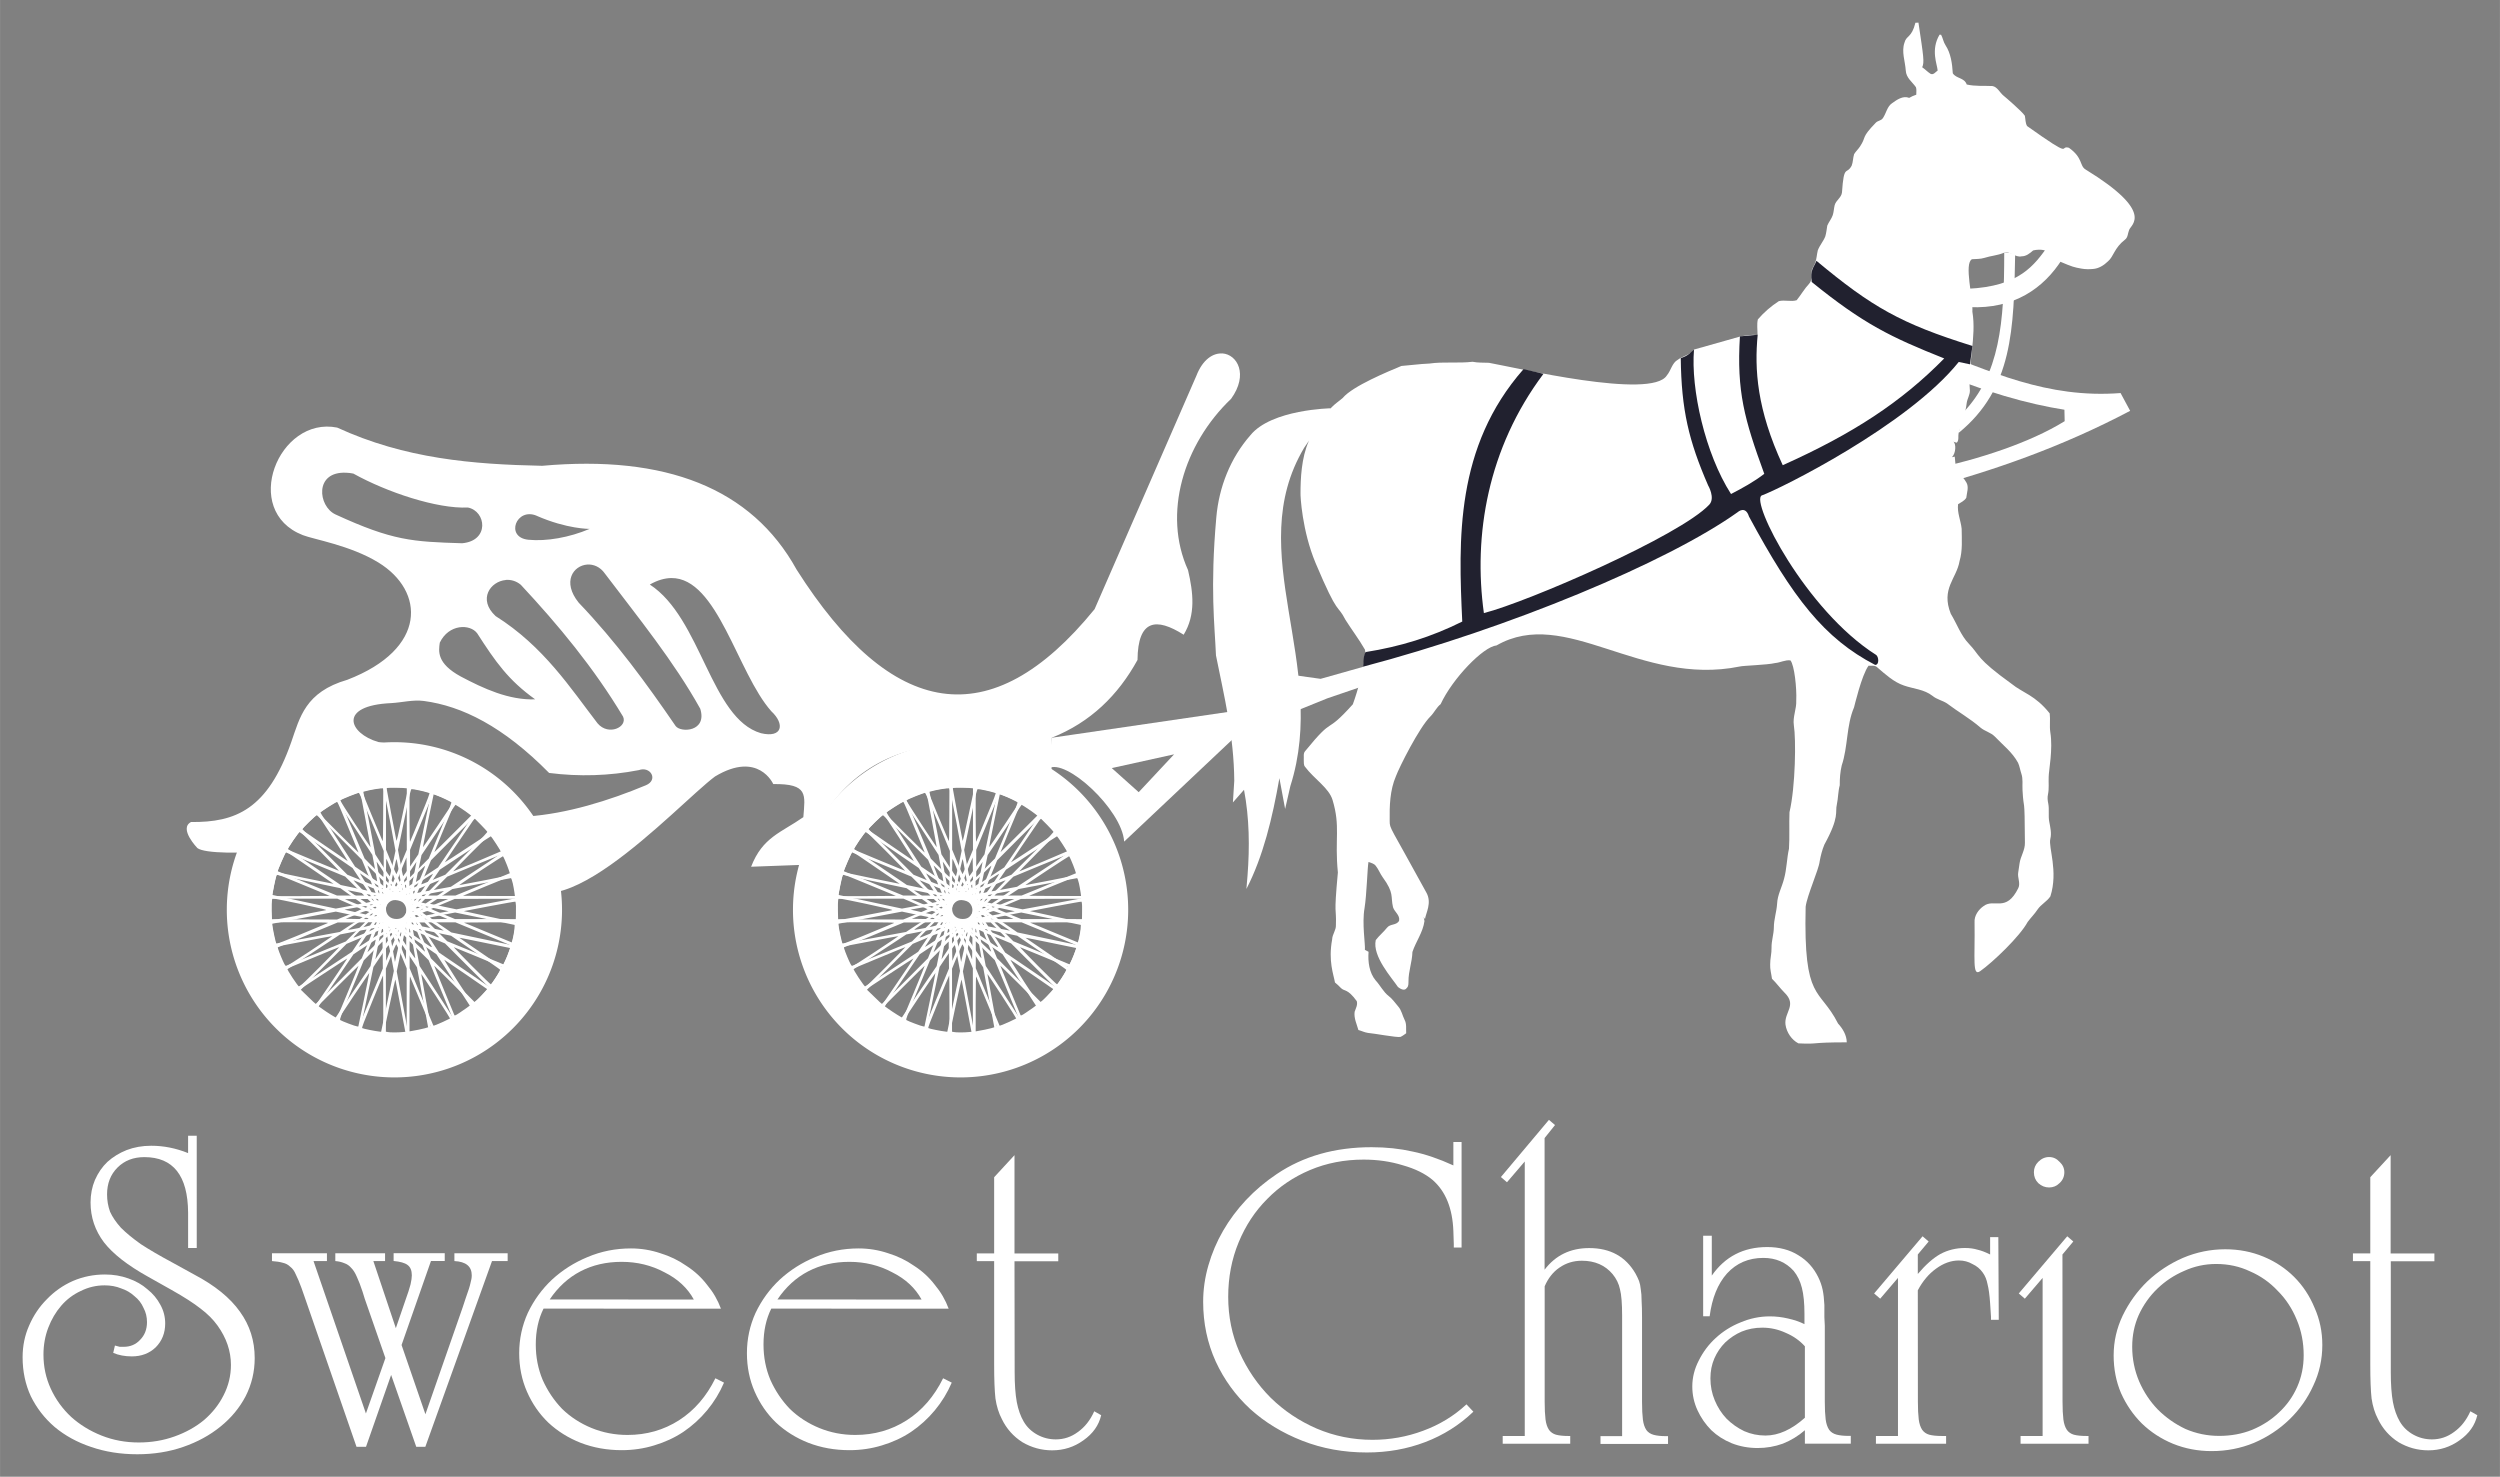 <?xml version="1.0" encoding="UTF-8" standalone="no"?>
<svg
   width="110.53"
   height="65.29"
   viewBox="0 0 29.244 17.275"
   version="1.1"
   id="svg1002"
   inkscape:version="1.1.2 (0a00cf5339, 2022-02-04)"
   sodipodi:docname="logo-b-white-new1.svg"
   xmlns:inkscape="http://www.inkscape.org/namespaces/inkscape"
   xmlns:sodipodi="http://sodipodi.sourceforge.net/DTD/sodipodi-0.dtd"
   xmlns="http://www.w3.org/2000/svg"
   xmlns:svg="http://www.w3.org/2000/svg"
   xmlns:rdf="http://www.w3.org/1999/02/22-rdf-syntax-ns#"
   xmlns:cc="http://creativecommons.org/ns#"
   xmlns:dc="http://purl.org/dc/elements/1.1/">
  <rect x="0" y="0" width="29.244" height="17.275" fill="#808080" stroke="none"/>
  <defs
     id="defs996" />
  <sodipodi:namedview
     id="base"
     pagecolor="#ffffff"
     bordercolor="#666666"
     borderopacity="1.0"
     inkscape:pageopacity="0.0"
     inkscape:pageshadow="2"
     inkscape:zoom="3.7482456"
     inkscape:cx="55.225837"
     inkscape:cy="32.548561"
     inkscape:document-units="px"
     inkscape:current-layer="layer1"
     inkscape:document-rotation="0"
     showgrid="false"
     units="px"
     lock-margins="true"
     fit-margin-top="1"
     fit-margin-left="1"
     fit-margin-right="1"
     fit-margin-bottom="1"
     inkscape:window-width="1366"
     inkscape:window-height="707"
     inkscape:window-x="0"
     inkscape:window-y="0"
     inkscape:window-maximized="1"
     inkscape:pagecheckerboard="0" />
  <g
     inkscape:label="Layer 1"
     inkscape:groupmode="layer"
     id="layer1"
     transform="translate(-23.164,-156.644)">
    <g
       id="g1186">
      <g
         id="g898-6"
         transform="matrix(0.1,0,0,0.1,18.188,157.193)"
         style="fill:#ffffff;fill-opacity:1">
        <g
           id="g881-7"
           transform="matrix(0.705,0,0,0.705,5.626,10.564)"
           style="fill:#ffffff;fill-opacity:1">
          <g
             id="g10-5"
             transform="matrix(0.18,0,0,0.18,104.949,105.145)"
             style="fill:#ffffff;fill-opacity:1">
            <g
               id="g8-3"
               style="fill:#ffffff;fill-opacity:1">
              <g
                 id="g6-5"
                 style="fill:#ffffff;fill-opacity:1">
                <path
                   fill="#000000"
                   d="M 116,10.6 C 70.1,15.2 30.4,47 16,90.7 c -4.3,12.8 -5.9,23.2 -6,37.3 0,19 3.7,35.1 12.1,52.2 11.3,23.1 29.9,41.7 53.3,53.4 11.2,5.6 23.1,9.3 35.8,11.2 8.4,1.3 25,1.3 33.3,0 67.8,-10.3 112.8,-74.1 99.1,-140.6 -9.9,-48.3 -49.2,-85.4 -98.4,-93 -6.4,-0.9 -22.7,-1.3 -29.2,-0.6 z m 20.3,4.8 3.4,0.3 V 44.2 72.7 L 135,84 c -2.6,6.2 -4.8,11.2 -4.9,11.2 -0.2,0 -2.4,-5.1 -4.9,-11.3 L 120.5,72.6 V 44.1 c 0,-26.7 0.1,-28.5 0.9,-28.7 1.4,-0.4 11.1,-0.4 14.9,0 z m -18.4,25.2 c 0,19.7 -0.2,24.9 -0.6,23.9 C 116,61.8 98.4,19.4 98.5,19.2 c 0.6,-0.7 14.8,-3.5 18.1,-3.6 l 1.4,-0.1 z m 36,-22.5 c 3.3,0.8 6.3,1.7 6.7,1.9 0.5,0.3 -1.5,5.7 -8.4,22.3 -4.9,12.1 -9.2,22.4 -9.5,22.9 -0.3,0.7 -0.5,-7.9 -0.5,-24.2 V 15.9 l 2.8,0.4 c 1.6,0.2 5.6,1 8.9,1.8 z m -46.6,28.8 11.1,26.9 v 12 c -0.1,6.6 -0.2,12 -0.4,12 -0.2,0 -4.1,-3.8 -8.8,-8.5 l -8.4,-8.5 -11.3,-26.9 -11.3,-27 3.4,-1.7 c 3.8,-1.9 12.4,-5.1 13.7,-5.1 0.6,0 3.7,6.9 12,26.8 z m 67.2,-21.6 c 3,1.3 5.8,2.7 6.2,3 0.7,0.5 -0.8,4.2 -10,26.5 L 160,80.7 151.3,89.4 142.7,98 V 85.4 72.8 l 9.8,-24 C 157.9,35.6 162.7,24 163.1,23 l 0.8,-1.8 2.6,0.9 c 1.5,0.5 5.1,2 8,3.2 z M 85.4,51.4 c 5.3,12.8 9.7,23.5 9.8,23.8 0.1,0.4 -8,-7.6 -18.1,-17.6 C 67.1,47.7 59,39.3 59,39 59,38.3 74.3,28.2 75.4,28.2 c 0.3,0 4.8,10.4 10,23.2 z m 105,-17.2 c 3.3,2.2 6.7,4.6 7.5,5.3 l 1.5,1.3 -17.1,17.1 c -9.4,9.4 -17.1,17.1 -17.2,17 -0.1,-0.1 11.8,-29 17.7,-42.9 0.5,-1 1,-1.9 1.3,-1.9 0.1,0.1 3,1.9 6.3,4.1 z M 77.7,61.3 98.3,81.9 103,93.2 c 2.6,6.3 4.7,11.4 4.6,11.5 -0.1,0.1 -5.2,-1.9 -11.4,-4.4 L 84.9,95.7 64.2,74.9 C 52.8,63.5 43.4,53.9 43.4,53.6 c 0,-0.8 12.5,-12.8 13.3,-12.8 0.3,0 9.7,9.2 21,20.5 z M 208,48.6 c 3.2,3.2 6.1,6.3 6.3,6.7 0.4,0.7 -3.2,4.5 -19.3,20.6 l -19.8,19.8 -11,4.5 c -6.1,2.5 -11.1,4.5 -11.2,4.4 -0.1,-0.1 1.9,-5.1 4.4,-11.2 l 4.6,-11 19.7,-19.8 c 10.9,-10.8 19.9,-19.8 20.1,-19.8 0.2,0 3,2.6 6.2,5.8 z M 59.7,74.1 c 10,10 17.8,18.1 17.4,18 C 74.7,91.2 30.4,72.9 30,72.6 29.4,72 40.2,55.9 41.2,55.9 c 0.2,0 8.5,8.2 18.5,18.2 z M 219,61.6 c 3.9,5.4 7.9,12.1 7.5,12.5 -0.4,0.3 -41.6,17.7 -44,18.5 -0.4,0.2 7,-7.5 16.4,-16.9 9.4,-9.4 17.3,-17.2 17.5,-17.2 0.2,-0.1 1.4,1.3 2.6,3.1 z m -163.2,24.6 27.1,11.2 8.8,8.7 8.8,8.8 H 88 75.4 L 48.1,103.7 C 33.1,97.5 20.8,92.5 20.7,92.5 c -0.5,-0.4 6.9,-17.4 7.5,-17.4 0.3,0 12.7,5 27.6,11.1 z M 230.5,81 c 2,4.3 5.1,12.8 4.9,13 -0.1,0 -11.5,4.8 -25.5,10.5 l -25.4,10.4 H 172 159.5 l 8.7,-8.7 8.7,-8.7 25.1,-10.4 c 13.8,-5.7 25.4,-10.4 25.8,-10.5 0.4,0 1.5,1.9 2.7,4.4 z m -93.2,21.9 c -1.3,1.3 -2.5,2.4 -2.7,2.4 -0.2,0 -0.9,-1.5 -1.6,-3.3 l -1.3,-3.3 3.8,-9.5 3.9,-9.4 0.2,10.3 0.1,10.3 z M 125,90.7 l 3.5,8.7 -1.3,3.1 c -0.7,1.7 -1.4,3.2 -1.5,3.3 -0.2,0.2 -1.4,-0.9 -2.7,-2.2 l -2.5,-2.5 V 90.7 c 0.1,-6.9 0.2,-10 0.5,-9.5 0.3,0.5 2.1,4.7 4,9.5 z m -7,14.5 c 0,2 -0.2,3.7 -0.4,3.7 -1.1,0 -6.4,-2.5 -6.7,-3.2 -0.6,-1 -7.5,-18.1 -7.5,-18.5 0,-0.2 3.3,3 7.3,7 l 7.3,7.3 z m 35.2,-8.7 c -2,5 -3.9,9.3 -4.2,9.6 -0.6,0.6 -5.6,2.7 -6.4,2.7 -0.3,0 -0.5,-1.7 -0.5,-3.6 v -3.7 l 7.2,-7.2 c 3.9,-3.9 7.3,-7.1 7.4,-7 0.1,0.2 -1.5,4.3 -3.5,9.2 z m -108.7,8.7 24.2,10 -26.4,0.2 c -14.5,0 -26.4,0 -26.5,0 -0.5,-0.6 3.6,-20.1 4.2,-20.1 0.2,-0.1 11.2,4.4 24.5,9.9 z m 193.1,-4.6 c 0.9,3.6 2.9,14.5 2.7,14.7 -0.1,0 -11.1,0 -24.5,0 l -24.3,-0.2 22.1,-9.2 c 12.2,-5 22.3,-9.1 22.6,-9 0.3,0.1 0.9,1.8 1.4,3.7 z m -137.2,4.2 8.9,3.6 1,2.6 c 0.6,1.5 1.2,3 1.4,3.5 0.3,0.8 0,0.9 -3.4,0.9 h -3.7 L 97.3,108 c -4,-4.1 -7,-7.3 -6.6,-7.2 0.4,0.2 4.8,2 9.7,4 z m 62.5,3.3 -7.3,7.3 h -3.7 c -2.1,0 -3.6,-0.2 -3.5,-0.4 0.1,-0.2 0.7,-1.8 1.4,-3.5 l 1.3,-3.1 9.1,-3.8 c 5,-2.1 9.3,-3.8 9.6,-3.8 0.1,0 -2.9,3.3 -6.9,7.3 z m -30.8,-0.5 c 0,0.3 -0.5,1 -1,1.5 -1,0.9 -1.1,0.9 -2,0 -1.3,-1.1 -1.3,-1.5 0.1,-4.3 l 1,-2.3 1,2.2 c 0.4,1.3 0.9,2.5 0.9,2.9 z m -7.8,2 c -0.4,1.9 -0.4,1.9 -2.2,1.3 -1.6,-0.6 -1.6,-0.6 -1.6,-3.6 v -3.1 l 2.1,2 c 1.7,1.6 1.9,2.1 1.7,3.4 z m 14.7,0.5 c -0.1,0.4 -0.7,0.8 -1.3,0.9 -0.8,0.2 -1.3,-0.1 -1.8,-1.1 -0.7,-1.3 -0.7,-1.5 1.1,-3.3 l 1.9,-1.9 0.2,2.4 c 0.1,1.3 0,2.7 -0.1,3 z m -21.6,1.6 c 0.3,0.2 0.6,0.9 0.6,1.7 0,1.3 -0.2,1.5 -1.6,1.5 -1.4,0 -1.8,-0.3 -2.5,-2.2 -1.2,-2.9 -1.2,-3 1,-2.1 1,0.5 2.1,1 2.5,1.1 z m 29.5,-0.2 c -0.9,2.9 -1.7,3.9 -3.2,3.9 -1.4,0 -1.5,-0.2 -1.5,-1.5 0,-1.4 0.3,-1.7 2.2,-2.5 2.7,-1.3 3,-1.3 2.5,0.1 z m -18.9,0.3 c 0.1,0.4 -0.2,0.8 -0.7,0.9 -1,0.4 -1.4,0.1 -1,-1 0.4,-0.9 1.3,-0.9 1.7,0.1 z m 6,0.2 c 0.1,0.5 -0.2,0.9 -0.6,0.9 -0.9,0 -1.5,-0.8 -1.1,-1.6 0.5,-0.7 1.5,-0.3 1.7,0.7 z m -11.6,2.2 c 0.1,0.4 -0.3,0.7 -0.9,0.7 -0.6,0 -1.1,-0.3 -1.1,-0.8 0.1,-0.9 1.7,-0.8 2,0.1 z m 17.3,0.2 c 0,0.6 -0.3,1 -0.7,1 -1.1,0 -1.6,-1.1 -0.8,-1.6 1.1,-0.7 1.5,-0.5 1.5,0.6 z m -53,8.2 c 6.1,2.5 11.1,4.7 11.1,4.9 0,0.2 -5,2.4 -11.2,4.9 l -11.2,4.6 -30,-0.1 -30,-0.2 -0.2,-7.8 c -0.1,-4.3 0,-8.6 0.2,-9.5 l 0.3,-1.6 h 30 30 z m 19.4,-2.1 c 1.4,1.4 2.4,2.6 2.2,2.7 -0.1,0.1 -1.6,0.8 -3.4,1.5 l -3.1,1.4 -9.5,-3.8 c -5.2,-2.1 -9.5,-3.9 -9.6,-4 -0.1,-0.1 4.5,-0.2 10.3,-0.2 h 10.6 z m 7.6,-1.1 c 0.7,1.5 0.7,1.5 -0.9,2 -1.5,0.6 -1.8,0.5 -3.6,-1.5 l -2.1,-2 h 2.9 c 2.7,0 3,0.1 3.7,1.5 z m 4.3,-0.7 c 0,0.4 -0.3,0.8 -0.7,0.8 -0.4,0 -0.8,-0.4 -1,-0.8 -0.2,-0.5 0.1,-0.8 0.7,-0.8 0.5,0 1,0.4 1,0.8 z m 16.2,-0.1 c 4.6,2 6.9,8.2 4.5,12.8 -1.9,3.6 -4.4,5.1 -8.6,5.1 -5.7,0 -9.6,-3.8 -9.6,-9.3 0,-3.9 2,-7.2 5.3,-8.6 2,-0.9 6.2,-0.9 8.4,0 z m 9.7,0.1 c -0.2,0.4 -0.6,0.8 -1,0.8 -0.4,0 -0.7,-0.4 -0.7,-0.8 0,-0.4 0.5,-0.8 1,-0.8 0.6,0 0.9,0.3 0.7,0.8 z m 7.4,1 c -2.5,2.6 -5.4,2.3 -4.7,-0.4 0.3,-1.3 0.5,-1.4 3.4,-1.4 h 3.1 z m 16.8,2.3 -9.7,4 -3.1,-1.3 c -1.8,-0.7 -3.3,-1.4 -3.4,-1.5 -0.2,-0.2 0.9,-1.4 2.2,-2.7 l 2.5,-2.5 h 10.6 l 10.6,0.1 z m 72.1,-3 c 0.6,2.9 0.9,9.4 0.6,13.3 l -0.4,4.3 H 212.3 184.2 L 173.1,132 c -6.2,-2.5 -11.1,-4.7 -11,-4.8 0.1,-0.1 5,-2.2 11,-4.7 l 10.8,-4.5 28.1,-0.1 h 28 z m -124.7,5.7 c -0.3,0.3 -0.9,0.3 -1.4,0.1 -0.9,-0.4 -0.9,-0.4 0.1,-1.1 0.8,-0.6 1.1,-0.6 1.4,-0.1 0.2,0.3 0.1,0.8 -0.1,1.1 z m 31.2,-0.8 c 0,0.2 -0.3,0.6 -0.6,1 -0.7,0.7 -2,-0.2 -1.6,-1.2 0.3,-0.6 2.2,-0.4 2.2,0.2 z m -34.5,4.6 c -1.2,1.3 -2,1.3 -4.7,-0.2 l -2.2,-1.2 2.7,-1 2.7,-1 1.2,1.2 c 1.2,1.2 1.2,1.2 0.3,2.2 z m 40.5,-2.2 2.2,0.9 -2.7,1.2 -2.7,1.2 -1.2,-1.1 -1.2,-1.1 1.1,-1.2 c 0.6,-0.7 1.4,-1.1 1.7,-1 0.4,0.1 1.6,0.6 2.8,1.1 z m -47.1,4 2.9,1.3 -2.5,2.5 -2.5,2.5 -10,-0.1 -10.1,-0.2 8.8,-3.6 c 4.8,-2 9.2,-3.6 9.6,-3.6 0.5,-0.1 2.3,0.5 3.8,1.2 z m 9.9,0.4 c -0.3,0.3 -0.9,0.4 -1.3,0.2 -0.7,-0.3 -0.8,-0.5 -0.3,-1.1 0.5,-0.6 0.8,-0.7 1.4,-0.2 0.5,0.4 0.5,0.8 0.2,1.1 z m 30.8,0 c -0.3,0.3 -0.9,0.4 -1.3,0.2 -0.7,-0.3 -0.8,-0.5 -0.3,-1.1 0.5,-0.6 0.8,-0.7 1.4,-0.2 0.4,0.4 0.5,0.8 0.2,1.1 z m 21.8,2 9,3.7 -10.2,0.2 -10.2,0.1 -2.4,-2.4 c -1.3,-1.3 -2.3,-2.5 -2.1,-2.6 0.5,-0.5 5.4,-2.5 6.3,-2.5 0.2,-0.2 4.6,1.5 9.6,3.5 z m -54.2,1.6 c 0,1.9 -0.6,2.3 -3.7,2.3 h -3.1 l 1.9,-2 c 1.8,-1.8 2.1,-1.9 3.4,-1.5 0.9,0.3 1.5,0.9 1.5,1.2 z m 36.1,2.2 c -1.6,0.1 -2.9,0.1 -3,0 -0.1,-0.1 -0.3,-0.8 -0.5,-1.5 -0.3,-1.2 -0.2,-1.4 1.1,-1.9 1.3,-0.5 1.6,-0.3 3.3,1.4 l 1.9,1.8 z m -32.1,-0.3 c 0.1,0.6 -0.2,0.9 -0.9,0.9 -1.2,0 -1.2,-0.1 -0.8,-1.3 0.5,-0.9 1.5,-0.7 1.7,0.4 z m 26,-0.3 c 0.5,1.2 0.4,1.2 -0.7,1.2 -1,0 -1.4,-1 -0.7,-1.7 0.6,-0.5 1,-0.4 1.4,0.5 z m -77.4,4.5 C 54,145.8 20,159.7 19.6,159.5 c -0.7,-0.5 -4,-16 -4,-19 0,-0.9 1,-1 26.4,-1 24,0.2 26.1,0.2 24.5,0.9 z m 25.8,8 -8.8,8.8 -26.7,10.9 c -14.7,6.1 -27.2,11.1 -27.9,11.4 -1.1,0.4 -1.3,0.2 -3.4,-4.3 -2.3,-5 -5.1,-12.3 -4.7,-12.6 0.1,-0.1 12.6,-5.3 27.7,-11.5 L 76,139.7 h 12.6 l 12.6,-0.1 z m 18.6,-6.2 c -0.6,1.5 -1.2,3 -1.4,3.4 -0.4,0.7 -17.7,8.1 -19,8.1 -0.3,0 2.7,-3.2 6.6,-7.1 l 7.1,-7.1 h 3.9 3.9 z m 7.1,-1.1 c 0,1.3 -0.3,1.6 -2.5,2.5 -1.4,0.6 -2.5,0.9 -2.5,0.7 0,-0.2 0.4,-1.3 0.9,-2.5 0.8,-1.9 1.1,-2.2 2.5,-2.2 1.4,0 1.6,0.2 1.6,1.5 z m 4.4,-0.9 c -0.4,1 -1.9,1.1 -1.9,0.2 0,-0.5 0.5,-0.8 1.1,-0.8 0.6,0 0.9,0.3 0.8,0.6 z m 17.3,0.2 c 0,0.4 -0.3,0.8 -0.7,0.8 -0.9,0 -1.4,-0.7 -1,-1.2 0.6,-0.7 1.7,-0.4 1.7,0.4 z m 6.6,1.5 c 0.6,1.3 1,2.4 0.8,2.5 -0.1,0.2 -1.3,-0.2 -2.6,-0.8 -2,-0.9 -2.3,-1.2 -2.3,-2.6 0,-1.4 0.2,-1.5 1.6,-1.5 1.3,0.1 1.6,0.4 2.5,2.4 z m 17.1,5.1 c 8.3,8.3 8.9,8.1 -4.8,2.5 l -7.5,-3.1 -1.4,-3.3 -1.4,-3.4 h 3.9 3.9 z m 46.3,3 c 13.8,5.7 25.3,10.5 25.5,10.8 0.6,0.6 -2.2,8.7 -4.6,13.7 l -1.9,3.8 -25.9,-10.7 -25.9,-10.6 -8.7,-8.7 -8.7,-8.7 h 12.5 12.6 z m 30.2,-7.3 c -0.5,4.1 -1.9,10.9 -2.6,13.5 l -0.6,2 -21.8,-9 c -12,-4.9 -22.1,-9.1 -22.4,-9.3 -0.4,-0.1 10.3,-0.3 23.7,-0.3 l 24.3,-0.1 z m -112.3,0.7 c -0.6,0.8 -0.7,0.8 -1.2,-0.1 -0.3,-0.6 -0.3,-1 0.2,-1.3 1.1,-0.5 1.8,0.4 1,1.4 z m 6.3,-1.3 c 0.2,0.3 0.1,0.9 -0.2,1.3 -0.4,0.7 -0.5,0.7 -1.1,0 -0.7,-0.8 -0.4,-1.8 0.5,-1.8 0.3,0 0.6,0.2 0.8,0.5 z m -9.5,3 c 0.5,1.3 0.4,1.6 -1.5,3.4 l -2,1.9 v -3.1 c 0,-2 0.2,-3.2 0.7,-3.3 1.5,-0.6 2.4,-0.3 2.8,1.1 z m 14,-1.1 c 0.6,0.3 0.8,1 0.8,3.1 v 2.9 l -1.8,-1.8 c -1.5,-1.5 -1.7,-2 -1.5,-3.1 0.3,-1.4 1,-1.7 2.5,-1.1 z m -7.2,1.5 c 1.2,1 1.2,1.6 -0.1,4.2 l -1,2.2 -0.8,-1.5 c -1.4,-2.7 -1.5,-3.7 -0.6,-4.8 1.2,-1.1 1.3,-1.1 2.5,-0.1 z m -13.2,3.8 v 3.6 l -7.4,7.3 c -4,4 -7.3,7.1 -7.2,6.8 0.1,-0.3 1.9,-4.6 3.9,-9.6 l 3.7,-9 3.1,-1.4 c 1.7,-0.7 3.3,-1.4 3.5,-1.4 0.2,0.1 0.4,1.7 0.4,3.7 z m 29,-2 2.3,1.1 3.4,8.4 c 1.9,4.6 3.6,8.9 3.8,9.6 0.2,0.7 -2.7,-1.9 -7.1,-6.2 l -7.4,-7.4 v -3.6 -3.7 l 1.3,0.3 c 0.8,0.3 2.5,0.9 3.7,1.5 z m -7.9,16.4 -0.2,10.1 -3.7,-9.2 -3.8,-9.3 1.5,-3.3 1.4,-3.4 2.5,2.5 2.4,2.5 z m -11.9,-11.2 1.3,3.4 -3.9,9.6 -3.9,9.6 -0.2,-10.5 -0.1,-10.5 2.4,-2.4 c 1.3,-1.3 2.5,-2.4 2.7,-2.4 0.2,-0.1 0.9,1.4 1.7,3.2 z m -24.4,8.9 -4.6,11.3 -21,21.1 c -11.5,11.5 -21.2,21 -21.4,21 -0.2,0 -3.4,-2.9 -7.1,-6.6 l -6.7,-6.5 21.1,-21.2 21.1,-21.1 11.4,-4.8 c 6.3,-2.6 11.4,-4.7 11.5,-4.6 0.3,0.1 -1.7,5.2 -4.3,11.4 z m 63,-6.2 9.1,3.8 20.2,20.2 20.2,20.2 -4.2,4.8 c -2.3,2.6 -5.3,5.7 -6.6,6.8 l -2.4,2 -20.1,-20.2 -20.1,-20.1 -2,-4.8 c -1.1,-2.6 -3.2,-7.8 -4.8,-11.4 l -2.8,-6.7 2.2,0.9 c 1.1,0.4 6.2,2.5 11.3,4.5 z m -59.3,53.7 -11,26.8 -1.6,-0.2 c -1.7,-0.1 -14,-4.8 -15.5,-5.8 -0.8,-0.6 0.3,-3.4 10.4,-27.8 l 11.2,-27.2 8.6,-8.7 8.7,-8.7 0.2,12.4 0.1,12.4 z m 64.1,-8.4 c 6,14.4 10.9,26.2 10.9,26.4 0,0.8 -16.9,8.5 -17.3,7.9 -0.1,-0.1 -5,-12 -11,-26.5 L 142.3,181.9 V 169.4 157 l 8.7,8.7 8.8,8.7 z M 135,170.9 139.6,182 v 29.2 29.2 l -3.4,0.3 c -4.4,0.5 -12.2,0.5 -14.2,0 l -1.6,-0.3 v -29.1 -29 l 4.6,-11.2 c 2.5,-6.2 4.8,-11.2 4.9,-11.2 0.4,-0.1 2.6,4.9 5.1,11 z m -75.5,9.8 c -10.1,10.1 -18.6,18.4 -18.8,18.4 -1.1,0 -12.1,-16.7 -11.2,-17 0.3,-0.1 11,-4.6 23.9,-9.9 12.9,-5.4 23.7,-9.8 24,-9.8 0.2,-0.1 -7.8,8.2 -17.9,18.3 z m 146.1,-9 c 11.9,4.9 21.6,9 21.8,9.1 0.1,0.1 -0.3,1.1 -1,2.3 -1.5,2.7 -8.6,13.4 -9.1,13.7 -0.2,0.2 -8.2,-7.6 -17.8,-17.2 -9.5,-9.6 -16.9,-17.3 -16.4,-17.1 0.6,0.2 10.7,4.3 22.5,9.2 z M 85.4,203.8 c -5.4,13.1 -10,23.9 -10.1,24 -0.3,0.3 -9.1,-5.2 -13.4,-8.3 l -4,-2.9 18.6,-18.6 c 10.2,-10.2 18.6,-18.5 18.7,-18.4 0.1,0.2 -4.3,11 -9.8,24.2 z m 114.4,11 c -1.8,1.5 -7.3,5.4 -11.2,8 -4.2,2.8 -4.8,3 -5.1,2.2 -0.2,-0.5 -4.5,-10.8 -9.5,-23 -5,-12.2 -9.1,-22.2 -9.1,-22.4 0,-0.2 7.9,7.6 17.7,17.3 9.6,9.6 17.4,17.7 17.2,17.9 z M 118,214.6 v 26.1 l -3.5,-0.4 c -4,-0.4 -14.8,-2.6 -15.9,-3.2 -0.5,-0.3 1.5,-5.7 9.2,-24.5 5.4,-13.3 9.9,-24.1 10,-24.1 0.1,0 0.2,11.7 0.2,26.1 z m 34.3,-2 c 5,12.2 9.2,22.3 9.4,22.6 0.3,0.8 -8.8,3.1 -17.3,4.5 l -2.2,0.4 v -25.7 c 0.1,-17.1 0.2,-25.3 0.5,-24.8 0.3,0.5 4.6,10.8 9.6,23 z"
                   id="path4-6"
                   style="fill:#ffffff;fill-opacity:1" />
              </g>
            </g>
          </g>
          <g
             id="g855-2"
             transform="matrix(0.176,0.037,-0.037,0.177,110.111,100.951)"
             style="fill:#ffffff;fill-opacity:1">
            <g
               id="g853-9"
               style="fill:#ffffff;fill-opacity:1">
              <g
                 id="g851-1"
                 style="fill:#ffffff;fill-opacity:1">
                <path
                   fill="#000000"
                   d="M 116,10.6 C 70.1,15.2 30.4,47 16,90.7 c -4.3,12.8 -5.9,23.2 -6,37.3 0,19 3.7,35.1 12.1,52.2 11.3,23.1 29.9,41.7 53.3,53.4 11.2,5.6 23.1,9.3 35.8,11.2 8.4,1.3 25,1.3 33.3,0 67.8,-10.3 112.8,-74.1 99.1,-140.6 -9.9,-48.3 -49.2,-85.4 -98.4,-93 -6.4,-0.9 -22.7,-1.3 -29.2,-0.6 z m 20.3,4.8 3.4,0.3 V 44.2 72.7 L 135,84 c -2.6,6.2 -4.8,11.2 -4.9,11.2 -0.2,0 -2.4,-5.1 -4.9,-11.3 L 120.5,72.6 V 44.1 c 0,-26.7 0.1,-28.5 0.9,-28.7 1.4,-0.4 11.1,-0.4 14.9,0 z m -18.4,25.2 c 0,19.7 -0.2,24.9 -0.6,23.9 C 116,61.8 98.4,19.4 98.5,19.2 c 0.6,-0.7 14.8,-3.5 18.1,-3.6 l 1.4,-0.1 z m 36,-22.5 c 3.3,0.8 6.3,1.7 6.7,1.9 0.5,0.3 -1.5,5.7 -8.4,22.3 -4.9,12.1 -9.2,22.4 -9.5,22.9 -0.3,0.7 -0.5,-7.9 -0.5,-24.2 V 15.9 l 2.8,0.4 c 1.6,0.2 5.6,1 8.9,1.8 z m -46.6,28.8 11.1,26.9 v 12 c -0.1,6.6 -0.2,12 -0.4,12 -0.2,0 -4.1,-3.8 -8.8,-8.5 l -8.4,-8.5 -11.3,-26.9 -11.3,-27 3.4,-1.7 c 3.8,-1.9 12.4,-5.1 13.7,-5.1 0.6,0 3.7,6.9 12,26.8 z m 67.2,-21.6 c 3,1.3 5.8,2.7 6.2,3 0.7,0.5 -0.8,4.2 -10,26.5 L 160,80.7 151.3,89.4 142.7,98 V 85.4 72.8 l 9.8,-24 C 157.9,35.6 162.7,24 163.1,23 l 0.8,-1.8 2.6,0.9 c 1.5,0.5 5.1,2 8,3.2 z M 85.4,51.4 c 5.3,12.8 9.7,23.5 9.8,23.8 0.1,0.4 -8,-7.6 -18.1,-17.6 C 67.1,47.7 59,39.3 59,39 59,38.3 74.3,28.2 75.4,28.2 c 0.3,0 4.8,10.4 10,23.2 z m 105,-17.2 c 3.3,2.2 6.7,4.6 7.5,5.3 l 1.5,1.3 -17.1,17.1 c -9.4,9.4 -17.1,17.1 -17.2,17 -0.1,-0.1 11.8,-29 17.7,-42.9 0.5,-1 1,-1.9 1.3,-1.9 0.1,0.1 3,1.9 6.3,4.1 z M 77.7,61.3 98.3,81.9 103,93.2 c 2.6,6.3 4.7,11.4 4.6,11.5 -0.1,0.1 -5.2,-1.9 -11.4,-4.4 L 84.9,95.7 64.2,74.9 C 52.8,63.5 43.4,53.9 43.4,53.6 c 0,-0.8 12.5,-12.8 13.3,-12.8 0.3,0 9.7,9.2 21,20.5 z M 208,48.6 c 3.2,3.2 6.1,6.3 6.3,6.7 0.4,0.7 -3.2,4.5 -19.3,20.6 l -19.8,19.8 -11,4.5 c -6.1,2.5 -11.1,4.5 -11.2,4.4 -0.1,-0.1 1.9,-5.1 4.4,-11.2 l 4.6,-11 19.7,-19.8 c 10.9,-10.8 19.9,-19.8 20.1,-19.8 0.2,0 3,2.6 6.2,5.8 z M 59.7,74.1 c 10,10 17.8,18.1 17.4,18 C 74.7,91.2 30.4,72.9 30,72.6 29.4,72 40.2,55.9 41.2,55.9 c 0.2,0 8.5,8.2 18.5,18.2 z M 219,61.6 c 3.9,5.4 7.9,12.1 7.5,12.5 -0.4,0.3 -41.6,17.7 -44,18.5 -0.4,0.2 7,-7.5 16.4,-16.9 9.4,-9.4 17.3,-17.2 17.5,-17.2 0.2,-0.1 1.4,1.3 2.6,3.1 z m -163.2,24.6 27.1,11.2 8.8,8.7 8.8,8.8 H 88 75.4 L 48.1,103.7 C 33.1,97.5 20.8,92.5 20.7,92.5 c -0.5,-0.4 6.9,-17.4 7.5,-17.4 0.3,0 12.7,5 27.6,11.1 z M 230.5,81 c 2,4.3 5.1,12.8 4.9,13 -0.1,0 -11.5,4.8 -25.5,10.5 l -25.4,10.4 H 172 159.5 l 8.7,-8.7 8.7,-8.7 25.1,-10.4 c 13.8,-5.7 25.4,-10.4 25.8,-10.5 0.4,0 1.5,1.9 2.7,4.4 z m -93.2,21.9 c -1.3,1.3 -2.5,2.4 -2.7,2.4 -0.2,0 -0.9,-1.5 -1.6,-3.3 l -1.3,-3.3 3.8,-9.5 3.9,-9.4 0.2,10.3 0.1,10.3 z M 125,90.7 l 3.5,8.7 -1.3,3.1 c -0.7,1.7 -1.4,3.2 -1.5,3.3 -0.2,0.2 -1.4,-0.9 -2.7,-2.2 l -2.5,-2.5 V 90.7 c 0.1,-6.9 0.2,-10 0.5,-9.5 0.3,0.5 2.1,4.7 4,9.5 z m -7,14.5 c 0,2 -0.2,3.7 -0.4,3.7 -1.1,0 -6.4,-2.5 -6.7,-3.2 -0.6,-1 -7.5,-18.1 -7.5,-18.5 0,-0.2 3.3,3 7.3,7 l 7.3,7.3 z m 35.2,-8.7 c -2,5 -3.9,9.3 -4.2,9.6 -0.6,0.6 -5.6,2.7 -6.4,2.7 -0.3,0 -0.5,-1.7 -0.5,-3.6 v -3.7 l 7.2,-7.2 c 3.9,-3.9 7.3,-7.1 7.4,-7 0.1,0.2 -1.5,4.3 -3.5,9.2 z m -108.7,8.7 24.2,10 -26.4,0.2 c -14.5,0 -26.4,0 -26.5,0 -0.5,-0.6 3.6,-20.1 4.2,-20.1 0.2,-0.1 11.2,4.4 24.5,9.9 z m 193.1,-4.6 c 0.9,3.6 2.9,14.5 2.7,14.7 -0.1,0 -11.1,0 -24.5,0 l -24.3,-0.2 22.1,-9.2 c 12.2,-5 22.3,-9.1 22.6,-9 0.3,0.1 0.9,1.8 1.4,3.7 z m -137.2,4.2 8.9,3.6 1,2.6 c 0.6,1.5 1.2,3 1.4,3.5 0.3,0.8 0,0.9 -3.4,0.9 h -3.7 L 97.3,108 c -4,-4.1 -7,-7.3 -6.6,-7.2 0.4,0.2 4.8,2 9.7,4 z m 62.5,3.3 -7.3,7.3 h -3.7 c -2.1,0 -3.6,-0.2 -3.5,-0.4 0.1,-0.2 0.7,-1.8 1.4,-3.5 l 1.3,-3.1 9.1,-3.8 c 5,-2.1 9.3,-3.8 9.6,-3.8 0.1,0 -2.9,3.3 -6.9,7.3 z m -30.8,-0.5 c 0,0.3 -0.5,1 -1,1.5 -1,0.9 -1.1,0.9 -2,0 -1.3,-1.1 -1.3,-1.5 0.1,-4.3 l 1,-2.3 1,2.2 c 0.4,1.3 0.9,2.5 0.9,2.9 z m -7.8,2 c -0.4,1.9 -0.4,1.9 -2.2,1.3 -1.6,-0.6 -1.6,-0.6 -1.6,-3.6 v -3.1 l 2.1,2 c 1.7,1.6 1.9,2.1 1.7,3.4 z m 14.7,0.5 c -0.1,0.4 -0.7,0.8 -1.3,0.9 -0.8,0.2 -1.3,-0.1 -1.8,-1.1 -0.7,-1.3 -0.7,-1.5 1.1,-3.3 l 1.9,-1.9 0.2,2.4 c 0.1,1.3 0,2.7 -0.1,3 z m -21.6,1.6 c 0.3,0.2 0.6,0.9 0.6,1.7 0,1.3 -0.2,1.5 -1.6,1.5 -1.4,0 -1.8,-0.3 -2.5,-2.2 -1.2,-2.9 -1.2,-3 1,-2.1 1,0.5 2.1,1 2.5,1.1 z m 29.5,-0.2 c -0.9,2.9 -1.7,3.9 -3.2,3.9 -1.4,0 -1.5,-0.2 -1.5,-1.5 0,-1.4 0.3,-1.7 2.2,-2.5 2.7,-1.3 3,-1.3 2.5,0.1 z m -18.9,0.3 c 0.1,0.4 -0.2,0.8 -0.7,0.9 -1,0.4 -1.4,0.1 -1,-1 0.4,-0.9 1.3,-0.9 1.7,0.1 z m 6,0.2 c 0.1,0.5 -0.2,0.9 -0.6,0.9 -0.9,0 -1.5,-0.8 -1.1,-1.6 0.5,-0.7 1.5,-0.3 1.7,0.7 z m -11.6,2.2 c 0.1,0.4 -0.3,0.7 -0.9,0.7 -0.6,0 -1.1,-0.3 -1.1,-0.8 0.1,-0.9 1.7,-0.8 2,0.1 z m 17.3,0.2 c 0,0.6 -0.3,1 -0.7,1 -1.1,0 -1.6,-1.1 -0.8,-1.6 1.1,-0.7 1.5,-0.5 1.5,0.6 z m -53,8.2 c 6.1,2.5 11.1,4.7 11.1,4.9 0,0.2 -5,2.4 -11.2,4.9 l -11.2,4.6 -30,-0.1 -30,-0.2 -0.2,-7.8 c -0.1,-4.3 0,-8.6 0.2,-9.5 l 0.3,-1.6 h 30 30 z m 19.4,-2.1 c 1.4,1.4 2.4,2.6 2.2,2.7 -0.1,0.1 -1.6,0.8 -3.4,1.5 l -3.1,1.4 -9.5,-3.8 c -5.2,-2.1 -9.5,-3.9 -9.6,-4 -0.1,-0.1 4.5,-0.2 10.3,-0.2 h 10.6 z m 7.6,-1.1 c 0.7,1.5 0.7,1.5 -0.9,2 -1.5,0.6 -1.8,0.5 -3.6,-1.5 l -2.1,-2 h 2.9 c 2.7,0 3,0.1 3.7,1.5 z m 4.3,-0.7 c 0,0.4 -0.3,0.8 -0.7,0.8 -0.4,0 -0.8,-0.4 -1,-0.8 -0.2,-0.5 0.1,-0.8 0.7,-0.8 0.5,0 1,0.4 1,0.8 z m 16.2,-0.1 c 4.6,2 6.9,8.2 4.5,12.8 -1.9,3.6 -4.4,5.1 -8.6,5.1 -5.7,0 -9.6,-3.8 -9.6,-9.3 0,-3.9 2,-7.2 5.3,-8.6 2,-0.9 6.2,-0.9 8.4,0 z m 9.7,0.1 c -0.2,0.4 -0.6,0.8 -1,0.8 -0.4,0 -0.7,-0.4 -0.7,-0.8 0,-0.4 0.5,-0.8 1,-0.8 0.6,0 0.9,0.3 0.7,0.8 z m 7.4,1 c -2.5,2.6 -5.4,2.3 -4.7,-0.4 0.3,-1.3 0.5,-1.4 3.4,-1.4 h 3.1 z m 16.8,2.3 -9.7,4 -3.1,-1.3 c -1.8,-0.7 -3.3,-1.4 -3.4,-1.5 -0.2,-0.2 0.9,-1.4 2.2,-2.7 l 2.5,-2.5 h 10.6 l 10.6,0.1 z m 72.1,-3 c 0.6,2.9 0.9,9.4 0.6,13.3 l -0.4,4.3 H 212.3 184.2 L 173.1,132 c -6.2,-2.5 -11.1,-4.7 -11,-4.8 0.1,-0.1 5,-2.2 11,-4.7 l 10.8,-4.5 28.1,-0.1 h 28 z m -124.7,5.7 c -0.3,0.3 -0.9,0.3 -1.4,0.1 -0.9,-0.4 -0.9,-0.4 0.1,-1.1 0.8,-0.6 1.1,-0.6 1.4,-0.1 0.2,0.3 0.1,0.8 -0.1,1.1 z m 31.2,-0.8 c 0,0.2 -0.3,0.6 -0.6,1 -0.7,0.7 -2,-0.2 -1.6,-1.2 0.3,-0.6 2.2,-0.4 2.2,0.2 z m -34.5,4.6 c -1.2,1.3 -2,1.3 -4.7,-0.2 l -2.2,-1.2 2.7,-1 2.7,-1 1.2,1.2 c 1.2,1.2 1.2,1.2 0.3,2.2 z m 40.5,-2.2 2.2,0.9 -2.7,1.2 -2.7,1.2 -1.2,-1.1 -1.2,-1.1 1.1,-1.2 c 0.6,-0.7 1.4,-1.1 1.7,-1 0.4,0.1 1.6,0.6 2.8,1.1 z m -47.1,4 2.9,1.3 -2.5,2.5 -2.5,2.5 -10,-0.1 -10.1,-0.2 8.8,-3.6 c 4.8,-2 9.2,-3.6 9.6,-3.6 0.5,-0.1 2.3,0.5 3.8,1.2 z m 9.9,0.4 c -0.3,0.3 -0.9,0.4 -1.3,0.2 -0.7,-0.3 -0.8,-0.5 -0.3,-1.1 0.5,-0.6 0.8,-0.7 1.4,-0.2 0.5,0.4 0.5,0.8 0.2,1.1 z m 30.8,0 c -0.3,0.3 -0.9,0.4 -1.3,0.2 -0.7,-0.3 -0.8,-0.5 -0.3,-1.1 0.5,-0.6 0.8,-0.7 1.4,-0.2 0.4,0.4 0.5,0.8 0.2,1.1 z m 21.8,2 9,3.7 -10.2,0.2 -10.2,0.1 -2.4,-2.4 c -1.3,-1.3 -2.3,-2.5 -2.1,-2.6 0.5,-0.5 5.4,-2.5 6.3,-2.5 0.2,-0.2 4.6,1.5 9.6,3.5 z m -54.2,1.6 c 0,1.9 -0.6,2.3 -3.7,2.3 h -3.1 l 1.9,-2 c 1.8,-1.8 2.1,-1.9 3.4,-1.5 0.9,0.3 1.5,0.9 1.5,1.2 z m 36.1,2.2 c -1.6,0.1 -2.9,0.1 -3,0 -0.1,-0.1 -0.3,-0.8 -0.5,-1.5 -0.3,-1.2 -0.2,-1.4 1.1,-1.9 1.3,-0.5 1.6,-0.3 3.3,1.4 l 1.9,1.8 z m -32.1,-0.3 c 0.1,0.6 -0.2,0.9 -0.9,0.9 -1.2,0 -1.2,-0.1 -0.8,-1.3 0.5,-0.9 1.5,-0.7 1.7,0.4 z m 26,-0.3 c 0.5,1.2 0.4,1.2 -0.7,1.2 -1,0 -1.4,-1 -0.7,-1.7 0.6,-0.5 1,-0.4 1.4,0.5 z m -77.4,4.5 C 54,145.8 20,159.7 19.6,159.5 c -0.7,-0.5 -4,-16 -4,-19 0,-0.9 1,-1 26.4,-1 24,0.2 26.1,0.2 24.5,0.9 z m 25.8,8 -8.8,8.8 -26.7,10.9 c -14.7,6.1 -27.2,11.1 -27.9,11.4 -1.1,0.4 -1.3,0.2 -3.4,-4.3 -2.3,-5 -5.1,-12.3 -4.7,-12.6 0.1,-0.1 12.6,-5.3 27.7,-11.5 L 76,139.7 h 12.6 l 12.6,-0.1 z m 18.6,-6.2 c -0.6,1.5 -1.2,3 -1.4,3.4 -0.4,0.7 -17.7,8.1 -19,8.1 -0.3,0 2.7,-3.2 6.6,-7.1 l 7.1,-7.1 h 3.9 3.9 z m 7.1,-1.1 c 0,1.3 -0.3,1.6 -2.5,2.5 -1.4,0.6 -2.5,0.9 -2.5,0.7 0,-0.2 0.4,-1.3 0.9,-2.5 0.8,-1.9 1.1,-2.2 2.5,-2.2 1.4,0 1.6,0.2 1.6,1.5 z m 4.4,-0.9 c -0.4,1 -1.9,1.1 -1.9,0.2 0,-0.5 0.5,-0.8 1.1,-0.8 0.6,0 0.9,0.3 0.8,0.6 z m 17.3,0.2 c 0,0.4 -0.3,0.8 -0.7,0.8 -0.9,0 -1.4,-0.7 -1,-1.2 0.6,-0.7 1.7,-0.4 1.7,0.4 z m 6.6,1.5 c 0.6,1.3 1,2.4 0.8,2.5 -0.1,0.2 -1.3,-0.2 -2.6,-0.8 -2,-0.9 -2.3,-1.2 -2.3,-2.6 0,-1.4 0.2,-1.5 1.6,-1.5 1.3,0.1 1.6,0.4 2.5,2.4 z m 17.1,5.1 c 8.3,8.3 8.9,8.1 -4.8,2.5 l -7.5,-3.1 -1.4,-3.3 -1.4,-3.4 h 3.9 3.9 z m 46.3,3 c 13.8,5.7 25.3,10.5 25.5,10.8 0.6,0.6 -2.2,8.7 -4.6,13.7 l -1.9,3.8 -25.9,-10.7 -25.9,-10.6 -8.7,-8.7 -8.7,-8.7 h 12.5 12.6 z m 30.2,-7.3 c -0.5,4.1 -1.9,10.9 -2.6,13.5 l -0.6,2 -21.8,-9 c -12,-4.9 -22.1,-9.1 -22.4,-9.3 -0.4,-0.1 10.3,-0.3 23.7,-0.3 l 24.3,-0.1 z m -112.3,0.7 c -0.6,0.8 -0.7,0.8 -1.2,-0.1 -0.3,-0.6 -0.3,-1 0.2,-1.3 1.1,-0.5 1.8,0.4 1,1.4 z m 6.3,-1.3 c 0.2,0.3 0.1,0.9 -0.2,1.3 -0.4,0.7 -0.5,0.7 -1.1,0 -0.7,-0.8 -0.4,-1.8 0.5,-1.8 0.3,0 0.6,0.2 0.8,0.5 z m -9.5,3 c 0.5,1.3 0.4,1.6 -1.5,3.4 l -2,1.9 v -3.1 c 0,-2 0.2,-3.2 0.7,-3.3 1.5,-0.6 2.4,-0.3 2.8,1.1 z m 14,-1.1 c 0.6,0.3 0.8,1 0.8,3.1 v 2.9 l -1.8,-1.8 c -1.5,-1.5 -1.7,-2 -1.5,-3.1 0.3,-1.4 1,-1.7 2.5,-1.1 z m -7.2,1.5 c 1.2,1 1.2,1.6 -0.1,4.2 l -1,2.2 -0.8,-1.5 c -1.4,-2.7 -1.5,-3.7 -0.6,-4.8 1.2,-1.1 1.3,-1.1 2.5,-0.1 z m -13.2,3.8 v 3.6 l -7.4,7.3 c -4,4 -7.3,7.1 -7.2,6.8 0.1,-0.3 1.9,-4.6 3.9,-9.6 l 3.7,-9 3.1,-1.4 c 1.7,-0.7 3.3,-1.4 3.5,-1.4 0.2,0.1 0.4,1.7 0.4,3.7 z m 29,-2 2.3,1.1 3.4,8.4 c 1.9,4.6 3.6,8.9 3.8,9.6 0.2,0.7 -2.7,-1.9 -7.1,-6.2 l -7.4,-7.4 v -3.6 -3.7 l 1.3,0.3 c 0.8,0.3 2.5,0.9 3.7,1.5 z m -7.9,16.4 -0.2,10.1 -3.7,-9.2 -3.8,-9.3 1.5,-3.3 1.4,-3.4 2.5,2.5 2.4,2.5 z m -11.9,-11.2 1.3,3.4 -3.9,9.6 -3.9,9.6 -0.2,-10.5 -0.1,-10.5 2.4,-2.4 c 1.3,-1.3 2.5,-2.4 2.7,-2.4 0.2,-0.1 0.9,1.4 1.7,3.2 z m -24.4,8.9 -4.6,11.3 -21,21.1 c -11.5,11.5 -21.2,21 -21.4,21 -0.2,0 -3.4,-2.9 -7.1,-6.6 l -6.7,-6.5 21.1,-21.2 21.1,-21.1 11.4,-4.8 c 6.3,-2.6 11.4,-4.7 11.5,-4.6 0.3,0.1 -1.7,5.2 -4.3,11.4 z m 63,-6.2 9.1,3.8 20.2,20.2 20.2,20.2 -4.2,4.8 c -2.3,2.6 -5.3,5.7 -6.6,6.8 l -2.4,2 -20.1,-20.2 -20.1,-20.1 -2,-4.8 c -1.1,-2.6 -3.2,-7.8 -4.8,-11.4 l -2.8,-6.7 2.2,0.9 c 1.1,0.4 6.2,2.5 11.3,4.5 z m -59.3,53.7 -11,26.8 -1.6,-0.2 c -1.7,-0.1 -14,-4.8 -15.5,-5.8 -0.8,-0.6 0.3,-3.4 10.4,-27.8 l 11.2,-27.2 8.6,-8.7 8.7,-8.7 0.2,12.4 0.1,12.4 z m 64.1,-8.4 c 6,14.4 10.9,26.2 10.9,26.4 0,0.8 -16.9,8.5 -17.3,7.9 -0.1,-0.1 -5,-12 -11,-26.5 L 142.3,181.9 V 169.4 157 l 8.7,8.7 8.8,8.7 z M 135,170.9 139.6,182 v 29.2 29.2 l -3.4,0.3 c -4.4,0.5 -12.2,0.5 -14.2,0 l -1.6,-0.3 v -29.1 -29 l 4.6,-11.2 c 2.5,-6.2 4.8,-11.2 4.9,-11.2 0.4,-0.1 2.6,4.9 5.1,11 z m -75.5,9.8 c -10.1,10.1 -18.6,18.4 -18.8,18.4 -1.1,0 -12.1,-16.7 -11.2,-17 0.3,-0.1 11,-4.6 23.9,-9.9 12.9,-5.4 23.7,-9.8 24,-9.8 0.2,-0.1 -7.8,8.2 -17.9,18.3 z m 146.1,-9 c 11.9,4.9 21.6,9 21.8,9.1 0.1,0.1 -0.3,1.1 -1,2.3 -1.5,2.7 -8.6,13.4 -9.1,13.7 -0.2,0.2 -8.2,-7.6 -17.8,-17.2 -9.5,-9.6 -16.9,-17.3 -16.4,-17.1 0.6,0.2 10.7,4.3 22.5,9.2 z M 85.4,203.8 c -5.4,13.1 -10,23.9 -10.1,24 -0.3,0.3 -9.1,-5.2 -13.4,-8.3 l -4,-2.9 18.6,-18.6 c 10.2,-10.2 18.6,-18.5 18.7,-18.4 0.1,0.2 -4.3,11 -9.8,24.2 z m 114.4,11 c -1.8,1.5 -7.3,5.4 -11.2,8 -4.2,2.8 -4.8,3 -5.1,2.2 -0.2,-0.5 -4.5,-10.8 -9.5,-23 -5,-12.2 -9.1,-22.2 -9.1,-22.4 0,-0.2 7.9,7.6 17.7,17.3 9.6,9.6 17.4,17.7 17.2,17.9 z M 118,214.6 v 26.1 l -3.5,-0.4 c -4,-0.4 -14.8,-2.6 -15.9,-3.2 -0.5,-0.3 1.5,-5.7 9.2,-24.5 5.4,-13.3 9.9,-24.1 10,-24.1 0.1,0 0.2,11.7 0.2,26.1 z m 34.3,-2 c 5,12.2 9.2,22.3 9.4,22.6 0.3,0.8 -8.8,3.1 -17.3,4.5 l -2.2,0.4 v -25.7 c 0.1,-17.1 0.2,-25.3 0.5,-24.8 0.3,0.5 4.6,10.8 9.6,23 z"
                   id="path849-2"
                   style="fill:#ffffff;fill-opacity:1" />
              </g>
            </g>
          </g>
        </g>
        <path
           id="circle885-7"
           style="fill:#ffffff;fill-opacity:1;stroke:none;stroke-width:0.785;stroke-linecap:round;stroke-linejoin:round;stroke-opacity:1;paint-order:markers stroke fill"
           d="M 95.894,81.331 A 19.607,19.607 0 0 0 76.287,100.938 19.607,19.607 0 0 0 95.894,120.546 19.607,19.607 0 0 0 115.501,100.938 19.607,19.607 0 0 0 95.894,81.331 Z m 0,4.9 A 14.706,14.706 0 0 1 110.601,100.938 14.706,14.706 0 0 1 95.894,115.644 14.706,14.706 0 0 1 81.189,100.938 14.706,14.706 0 0 1 95.894,86.231 Z" />
      </g>
      <g
         id="g924-0"
         transform="matrix(0.1,0,0,0.1,24.811,157.193)"
         style="fill:#ffffff;fill-opacity:1">
        <g
           id="g920-9"
           transform="matrix(0.705,0,0,0.705,5.626,10.564)"
           style="fill:#ffffff;fill-opacity:1">
          <g
             id="g910-3"
             transform="matrix(0.18,0,0,0.18,104.949,105.145)"
             style="fill:#ffffff;fill-opacity:1">
            <g
               id="g908-6"
               style="fill:#ffffff;fill-opacity:1">
              <g
                 id="g906-0"
                 style="fill:#ffffff;fill-opacity:1">
                <path
                   fill="#000000"
                   d="M 116,10.6 C 70.1,15.2 30.4,47 16,90.7 c -4.3,12.8 -5.9,23.2 -6,37.3 0,19 3.7,35.1 12.1,52.2 11.3,23.1 29.9,41.7 53.3,53.4 11.2,5.6 23.1,9.3 35.8,11.2 8.4,1.3 25,1.3 33.3,0 67.8,-10.3 112.8,-74.1 99.1,-140.6 -9.9,-48.3 -49.2,-85.4 -98.4,-93 -6.4,-0.9 -22.7,-1.3 -29.2,-0.6 z m 20.3,4.8 3.4,0.3 V 44.2 72.7 L 135,84 c -2.6,6.2 -4.8,11.2 -4.9,11.2 -0.2,0 -2.4,-5.1 -4.9,-11.3 L 120.5,72.6 V 44.1 c 0,-26.7 0.1,-28.5 0.9,-28.7 1.4,-0.4 11.1,-0.4 14.9,0 z m -18.4,25.2 c 0,19.7 -0.2,24.9 -0.6,23.9 C 116,61.8 98.4,19.4 98.5,19.2 c 0.6,-0.7 14.8,-3.5 18.1,-3.6 l 1.4,-0.1 z m 36,-22.5 c 3.3,0.8 6.3,1.7 6.7,1.9 0.5,0.3 -1.5,5.7 -8.4,22.3 -4.9,12.1 -9.2,22.4 -9.5,22.9 -0.3,0.7 -0.5,-7.9 -0.5,-24.2 V 15.9 l 2.8,0.4 c 1.6,0.2 5.6,1 8.9,1.8 z m -46.6,28.8 11.1,26.9 v 12 c -0.1,6.6 -0.2,12 -0.4,12 -0.2,0 -4.1,-3.8 -8.8,-8.5 l -8.4,-8.5 -11.3,-26.9 -11.3,-27 3.4,-1.7 c 3.8,-1.9 12.4,-5.1 13.7,-5.1 0.6,0 3.7,6.9 12,26.8 z m 67.2,-21.6 c 3,1.3 5.8,2.7 6.2,3 0.7,0.5 -0.8,4.2 -10,26.5 L 160,80.7 151.3,89.4 142.7,98 V 85.4 72.8 l 9.8,-24 C 157.9,35.6 162.7,24 163.1,23 l 0.8,-1.8 2.6,0.9 c 1.5,0.5 5.1,2 8,3.2 z M 85.4,51.4 c 5.3,12.8 9.7,23.5 9.8,23.8 0.1,0.4 -8,-7.6 -18.1,-17.6 C 67.1,47.7 59,39.3 59,39 59,38.3 74.3,28.2 75.4,28.2 c 0.3,0 4.8,10.4 10,23.2 z m 105,-17.2 c 3.3,2.2 6.7,4.6 7.5,5.3 l 1.5,1.3 -17.1,17.1 c -9.4,9.4 -17.1,17.1 -17.2,17 -0.1,-0.1 11.8,-29 17.7,-42.9 0.5,-1 1,-1.9 1.3,-1.9 0.1,0.1 3,1.9 6.3,4.1 z M 77.7,61.3 98.3,81.9 103,93.2 c 2.6,6.3 4.7,11.4 4.6,11.5 -0.1,0.1 -5.2,-1.9 -11.4,-4.4 L 84.9,95.7 64.2,74.9 C 52.8,63.5 43.4,53.9 43.4,53.6 c 0,-0.8 12.5,-12.8 13.3,-12.8 0.3,0 9.7,9.2 21,20.5 z M 208,48.6 c 3.2,3.2 6.1,6.3 6.3,6.7 0.4,0.7 -3.2,4.5 -19.3,20.6 l -19.8,19.8 -11,4.5 c -6.1,2.5 -11.1,4.5 -11.2,4.4 -0.1,-0.1 1.9,-5.1 4.4,-11.2 l 4.6,-11 19.7,-19.8 c 10.9,-10.8 19.9,-19.8 20.1,-19.8 0.2,0 3,2.6 6.2,5.8 z M 59.7,74.1 c 10,10 17.8,18.1 17.4,18 C 74.7,91.2 30.4,72.9 30,72.6 29.4,72 40.2,55.9 41.2,55.9 c 0.2,0 8.5,8.2 18.5,18.2 z M 219,61.6 c 3.9,5.4 7.9,12.1 7.5,12.5 -0.4,0.3 -41.6,17.7 -44,18.5 -0.4,0.2 7,-7.5 16.4,-16.9 9.4,-9.4 17.3,-17.2 17.5,-17.2 0.2,-0.1 1.4,1.3 2.6,3.1 z m -163.2,24.6 27.1,11.2 8.8,8.7 8.8,8.8 H 88 75.4 L 48.1,103.7 C 33.1,97.5 20.8,92.5 20.7,92.5 c -0.5,-0.4 6.9,-17.4 7.5,-17.4 0.3,0 12.7,5 27.6,11.1 z M 230.5,81 c 2,4.3 5.1,12.8 4.9,13 -0.1,0 -11.5,4.8 -25.5,10.5 l -25.4,10.4 H 172 159.5 l 8.7,-8.7 8.7,-8.7 25.1,-10.4 c 13.8,-5.7 25.4,-10.4 25.8,-10.5 0.4,0 1.5,1.9 2.7,4.4 z m -93.2,21.9 c -1.3,1.3 -2.5,2.4 -2.7,2.4 -0.2,0 -0.9,-1.5 -1.6,-3.3 l -1.3,-3.3 3.8,-9.5 3.9,-9.4 0.2,10.3 0.1,10.3 z M 125,90.7 l 3.5,8.7 -1.3,3.1 c -0.7,1.7 -1.4,3.2 -1.5,3.3 -0.2,0.2 -1.4,-0.9 -2.7,-2.2 l -2.5,-2.5 V 90.7 c 0.1,-6.9 0.2,-10 0.5,-9.5 0.3,0.5 2.1,4.7 4,9.5 z m -7,14.5 c 0,2 -0.2,3.7 -0.4,3.7 -1.1,0 -6.4,-2.5 -6.7,-3.2 -0.6,-1 -7.5,-18.1 -7.5,-18.5 0,-0.2 3.3,3 7.3,7 l 7.3,7.3 z m 35.2,-8.7 c -2,5 -3.9,9.3 -4.2,9.6 -0.6,0.6 -5.6,2.7 -6.4,2.7 -0.3,0 -0.5,-1.7 -0.5,-3.6 v -3.7 l 7.2,-7.2 c 3.9,-3.9 7.3,-7.1 7.4,-7 0.1,0.2 -1.5,4.3 -3.5,9.2 z m -108.7,8.7 24.2,10 -26.4,0.2 c -14.5,0 -26.4,0 -26.5,0 -0.5,-0.6 3.6,-20.1 4.2,-20.1 0.2,-0.1 11.2,4.4 24.5,9.9 z m 193.1,-4.6 c 0.9,3.6 2.9,14.5 2.7,14.7 -0.1,0 -11.1,0 -24.5,0 l -24.3,-0.2 22.1,-9.2 c 12.2,-5 22.3,-9.1 22.6,-9 0.3,0.1 0.9,1.8 1.4,3.7 z m -137.2,4.2 8.9,3.6 1,2.6 c 0.6,1.5 1.2,3 1.4,3.5 0.3,0.8 0,0.9 -3.4,0.9 h -3.7 L 97.3,108 c -4,-4.1 -7,-7.3 -6.6,-7.2 0.4,0.2 4.8,2 9.7,4 z m 62.5,3.3 -7.3,7.3 h -3.7 c -2.1,0 -3.6,-0.2 -3.5,-0.4 0.1,-0.2 0.7,-1.8 1.4,-3.5 l 1.3,-3.1 9.1,-3.8 c 5,-2.1 9.3,-3.8 9.6,-3.8 0.1,0 -2.9,3.3 -6.9,7.3 z m -30.8,-0.5 c 0,0.3 -0.5,1 -1,1.5 -1,0.9 -1.1,0.9 -2,0 -1.3,-1.1 -1.3,-1.5 0.1,-4.3 l 1,-2.3 1,2.2 c 0.4,1.3 0.9,2.5 0.9,2.9 z m -7.8,2 c -0.4,1.9 -0.4,1.9 -2.2,1.3 -1.6,-0.6 -1.6,-0.6 -1.6,-3.6 v -3.1 l 2.1,2 c 1.7,1.6 1.9,2.1 1.7,3.4 z m 14.7,0.5 c -0.1,0.4 -0.7,0.8 -1.3,0.9 -0.8,0.2 -1.3,-0.1 -1.8,-1.1 -0.7,-1.3 -0.7,-1.5 1.1,-3.3 l 1.9,-1.9 0.2,2.4 c 0.1,1.3 0,2.7 -0.1,3 z m -21.6,1.6 c 0.3,0.2 0.6,0.9 0.6,1.7 0,1.3 -0.2,1.5 -1.6,1.5 -1.4,0 -1.8,-0.3 -2.5,-2.2 -1.2,-2.9 -1.2,-3 1,-2.1 1,0.5 2.1,1 2.5,1.1 z m 29.5,-0.2 c -0.9,2.9 -1.7,3.9 -3.2,3.9 -1.4,0 -1.5,-0.2 -1.5,-1.5 0,-1.4 0.3,-1.7 2.2,-2.5 2.7,-1.3 3,-1.3 2.5,0.1 z m -18.9,0.3 c 0.1,0.4 -0.2,0.8 -0.7,0.9 -1,0.4 -1.4,0.1 -1,-1 0.4,-0.9 1.3,-0.9 1.7,0.1 z m 6,0.2 c 0.1,0.5 -0.2,0.9 -0.6,0.9 -0.9,0 -1.5,-0.8 -1.1,-1.6 0.5,-0.7 1.5,-0.3 1.7,0.7 z m -11.6,2.2 c 0.1,0.4 -0.3,0.7 -0.9,0.7 -0.6,0 -1.1,-0.3 -1.1,-0.8 0.1,-0.9 1.7,-0.8 2,0.1 z m 17.3,0.2 c 0,0.6 -0.3,1 -0.7,1 -1.1,0 -1.6,-1.1 -0.8,-1.6 1.1,-0.7 1.5,-0.5 1.5,0.6 z m -53,8.2 c 6.1,2.5 11.1,4.7 11.1,4.9 0,0.2 -5,2.4 -11.2,4.9 l -11.2,4.6 -30,-0.1 -30,-0.2 -0.2,-7.8 c -0.1,-4.3 0,-8.6 0.2,-9.5 l 0.3,-1.6 h 30 30 z m 19.4,-2.1 c 1.4,1.4 2.4,2.6 2.2,2.7 -0.1,0.1 -1.6,0.8 -3.4,1.5 l -3.1,1.4 -9.5,-3.8 c -5.2,-2.1 -9.5,-3.9 -9.6,-4 -0.1,-0.1 4.5,-0.2 10.3,-0.2 h 10.6 z m 7.6,-1.1 c 0.7,1.5 0.7,1.5 -0.9,2 -1.5,0.6 -1.8,0.5 -3.6,-1.5 l -2.1,-2 h 2.9 c 2.7,0 3,0.1 3.7,1.5 z m 4.3,-0.7 c 0,0.4 -0.3,0.8 -0.7,0.8 -0.4,0 -0.8,-0.4 -1,-0.8 -0.2,-0.5 0.1,-0.8 0.7,-0.8 0.5,0 1,0.4 1,0.8 z m 16.2,-0.1 c 4.6,2 6.9,8.2 4.5,12.8 -1.9,3.6 -4.4,5.1 -8.6,5.1 -5.7,0 -9.6,-3.8 -9.6,-9.3 0,-3.9 2,-7.2 5.3,-8.6 2,-0.9 6.2,-0.9 8.4,0 z m 9.7,0.1 c -0.2,0.4 -0.6,0.8 -1,0.8 -0.4,0 -0.7,-0.4 -0.7,-0.8 0,-0.4 0.5,-0.8 1,-0.8 0.6,0 0.9,0.3 0.7,0.8 z m 7.4,1 c -2.5,2.6 -5.4,2.3 -4.7,-0.4 0.3,-1.3 0.5,-1.4 3.4,-1.4 h 3.1 z m 16.8,2.3 -9.7,4 -3.1,-1.3 c -1.8,-0.7 -3.3,-1.4 -3.4,-1.5 -0.2,-0.2 0.9,-1.4 2.2,-2.7 l 2.5,-2.5 h 10.6 l 10.6,0.1 z m 72.1,-3 c 0.6,2.9 0.9,9.4 0.6,13.3 l -0.4,4.3 H 212.3 184.2 L 173.1,132 c -6.2,-2.5 -11.1,-4.7 -11,-4.8 0.1,-0.1 5,-2.2 11,-4.7 l 10.8,-4.5 28.1,-0.1 h 28 z m -124.7,5.7 c -0.3,0.3 -0.9,0.3 -1.4,0.1 -0.9,-0.4 -0.9,-0.4 0.1,-1.1 0.8,-0.6 1.1,-0.6 1.4,-0.1 0.2,0.3 0.1,0.8 -0.1,1.1 z m 31.2,-0.8 c 0,0.2 -0.3,0.6 -0.6,1 -0.7,0.7 -2,-0.2 -1.6,-1.2 0.3,-0.6 2.2,-0.4 2.2,0.2 z m -34.5,4.6 c -1.2,1.3 -2,1.3 -4.7,-0.2 l -2.2,-1.2 2.7,-1 2.7,-1 1.2,1.2 c 1.2,1.2 1.2,1.2 0.3,2.2 z m 40.5,-2.2 2.2,0.9 -2.7,1.2 -2.7,1.2 -1.2,-1.1 -1.2,-1.1 1.1,-1.2 c 0.6,-0.7 1.4,-1.1 1.7,-1 0.4,0.1 1.6,0.6 2.8,1.1 z m -47.1,4 2.9,1.3 -2.5,2.5 -2.5,2.5 -10,-0.1 -10.1,-0.2 8.8,-3.6 c 4.8,-2 9.2,-3.6 9.6,-3.6 0.5,-0.1 2.3,0.5 3.8,1.2 z m 9.9,0.4 c -0.3,0.3 -0.9,0.4 -1.3,0.2 -0.7,-0.3 -0.8,-0.5 -0.3,-1.1 0.5,-0.6 0.8,-0.7 1.4,-0.2 0.5,0.4 0.5,0.8 0.2,1.1 z m 30.8,0 c -0.3,0.3 -0.9,0.4 -1.3,0.2 -0.7,-0.3 -0.8,-0.5 -0.3,-1.1 0.5,-0.6 0.8,-0.7 1.4,-0.2 0.4,0.4 0.5,0.8 0.2,1.1 z m 21.8,2 9,3.7 -10.2,0.2 -10.2,0.1 -2.4,-2.4 c -1.3,-1.3 -2.3,-2.5 -2.1,-2.6 0.5,-0.5 5.4,-2.5 6.3,-2.5 0.2,-0.2 4.6,1.5 9.6,3.5 z m -54.2,1.6 c 0,1.9 -0.6,2.3 -3.7,2.3 h -3.1 l 1.9,-2 c 1.8,-1.8 2.1,-1.9 3.4,-1.5 0.9,0.3 1.5,0.9 1.5,1.2 z m 36.1,2.2 c -1.6,0.1 -2.9,0.1 -3,0 -0.1,-0.1 -0.3,-0.8 -0.5,-1.5 -0.3,-1.2 -0.2,-1.4 1.1,-1.9 1.3,-0.5 1.6,-0.3 3.3,1.4 l 1.9,1.8 z m -32.1,-0.3 c 0.1,0.6 -0.2,0.9 -0.9,0.9 -1.2,0 -1.2,-0.1 -0.8,-1.3 0.5,-0.9 1.5,-0.7 1.7,0.4 z m 26,-0.3 c 0.5,1.2 0.4,1.2 -0.7,1.2 -1,0 -1.4,-1 -0.7,-1.7 0.6,-0.5 1,-0.4 1.4,0.5 z m -77.4,4.5 C 54,145.8 20,159.7 19.6,159.5 c -0.7,-0.5 -4,-16 -4,-19 0,-0.9 1,-1 26.4,-1 24,0.2 26.1,0.2 24.5,0.9 z m 25.8,8 -8.8,8.8 -26.7,10.9 c -14.7,6.1 -27.2,11.1 -27.9,11.4 -1.1,0.4 -1.3,0.2 -3.4,-4.3 -2.3,-5 -5.1,-12.3 -4.7,-12.6 0.1,-0.1 12.6,-5.3 27.7,-11.5 L 76,139.7 h 12.6 l 12.6,-0.1 z m 18.6,-6.2 c -0.6,1.5 -1.2,3 -1.4,3.4 -0.4,0.7 -17.7,8.1 -19,8.1 -0.3,0 2.7,-3.2 6.6,-7.1 l 7.1,-7.1 h 3.9 3.9 z m 7.1,-1.1 c 0,1.3 -0.3,1.6 -2.5,2.5 -1.4,0.6 -2.5,0.9 -2.5,0.7 0,-0.2 0.4,-1.3 0.9,-2.5 0.8,-1.9 1.1,-2.2 2.5,-2.2 1.4,0 1.6,0.2 1.6,1.5 z m 4.4,-0.9 c -0.4,1 -1.9,1.1 -1.9,0.2 0,-0.5 0.5,-0.8 1.1,-0.8 0.6,0 0.9,0.3 0.8,0.6 z m 17.3,0.2 c 0,0.4 -0.3,0.8 -0.7,0.8 -0.9,0 -1.4,-0.7 -1,-1.2 0.6,-0.7 1.7,-0.4 1.7,0.4 z m 6.6,1.5 c 0.6,1.3 1,2.4 0.8,2.5 -0.1,0.2 -1.3,-0.2 -2.6,-0.8 -2,-0.9 -2.3,-1.2 -2.3,-2.6 0,-1.4 0.2,-1.5 1.6,-1.5 1.3,0.1 1.6,0.4 2.5,2.4 z m 17.1,5.1 c 8.3,8.3 8.9,8.1 -4.8,2.5 l -7.5,-3.1 -1.4,-3.3 -1.4,-3.4 h 3.9 3.9 z m 46.3,3 c 13.8,5.7 25.3,10.5 25.5,10.8 0.6,0.6 -2.2,8.7 -4.6,13.7 l -1.9,3.8 -25.9,-10.7 -25.9,-10.6 -8.7,-8.7 -8.7,-8.7 h 12.5 12.6 z m 30.2,-7.3 c -0.5,4.1 -1.9,10.9 -2.6,13.5 l -0.6,2 -21.8,-9 c -12,-4.9 -22.1,-9.1 -22.4,-9.3 -0.4,-0.1 10.3,-0.3 23.7,-0.3 l 24.3,-0.1 z m -112.3,0.7 c -0.6,0.8 -0.7,0.8 -1.2,-0.1 -0.3,-0.6 -0.3,-1 0.2,-1.3 1.1,-0.5 1.8,0.4 1,1.4 z m 6.3,-1.3 c 0.2,0.3 0.1,0.9 -0.2,1.3 -0.4,0.7 -0.5,0.7 -1.1,0 -0.7,-0.8 -0.4,-1.8 0.5,-1.8 0.3,0 0.6,0.2 0.8,0.5 z m -9.5,3 c 0.5,1.3 0.4,1.6 -1.5,3.4 l -2,1.9 v -3.1 c 0,-2 0.2,-3.2 0.7,-3.3 1.5,-0.6 2.4,-0.3 2.8,1.1 z m 14,-1.1 c 0.6,0.3 0.8,1 0.8,3.1 v 2.9 l -1.8,-1.8 c -1.5,-1.5 -1.7,-2 -1.5,-3.1 0.3,-1.4 1,-1.7 2.5,-1.1 z m -7.2,1.5 c 1.2,1 1.2,1.6 -0.1,4.2 l -1,2.2 -0.8,-1.5 c -1.4,-2.7 -1.5,-3.7 -0.6,-4.8 1.2,-1.1 1.3,-1.1 2.5,-0.1 z m -13.2,3.8 v 3.6 l -7.4,7.3 c -4,4 -7.3,7.1 -7.2,6.8 0.1,-0.3 1.9,-4.6 3.9,-9.6 l 3.7,-9 3.1,-1.4 c 1.7,-0.7 3.3,-1.4 3.5,-1.4 0.2,0.1 0.4,1.7 0.4,3.7 z m 29,-2 2.3,1.1 3.4,8.4 c 1.9,4.6 3.6,8.9 3.8,9.6 0.2,0.7 -2.7,-1.9 -7.1,-6.2 l -7.4,-7.4 v -3.6 -3.7 l 1.3,0.3 c 0.8,0.3 2.5,0.9 3.7,1.5 z m -7.9,16.4 -0.2,10.1 -3.7,-9.2 -3.8,-9.3 1.5,-3.3 1.4,-3.4 2.5,2.5 2.4,2.5 z m -11.9,-11.2 1.3,3.4 -3.9,9.6 -3.9,9.6 -0.2,-10.5 -0.1,-10.5 2.4,-2.4 c 1.3,-1.3 2.5,-2.4 2.7,-2.4 0.2,-0.1 0.9,1.4 1.7,3.2 z m -24.4,8.9 -4.6,11.3 -21,21.1 c -11.5,11.5 -21.2,21 -21.4,21 -0.2,0 -3.4,-2.9 -7.1,-6.6 l -6.7,-6.5 21.1,-21.2 21.1,-21.1 11.4,-4.8 c 6.3,-2.6 11.4,-4.7 11.5,-4.6 0.3,0.1 -1.7,5.2 -4.3,11.4 z m 63,-6.2 9.1,3.8 20.2,20.2 20.2,20.2 -4.2,4.8 c -2.3,2.6 -5.3,5.7 -6.6,6.8 l -2.4,2 -20.1,-20.2 -20.1,-20.1 -2,-4.8 c -1.1,-2.6 -3.2,-7.8 -4.8,-11.4 l -2.8,-6.7 2.2,0.9 c 1.1,0.4 6.2,2.5 11.3,4.5 z m -59.3,53.7 -11,26.8 -1.6,-0.2 c -1.7,-0.1 -14,-4.8 -15.5,-5.8 -0.8,-0.6 0.3,-3.4 10.4,-27.8 l 11.2,-27.2 8.6,-8.7 8.7,-8.7 0.2,12.4 0.1,12.4 z m 64.1,-8.4 c 6,14.4 10.9,26.2 10.9,26.4 0,0.8 -16.9,8.5 -17.3,7.9 -0.1,-0.1 -5,-12 -11,-26.5 L 142.3,181.9 V 169.4 157 l 8.7,8.7 8.8,8.7 z M 135,170.9 139.6,182 v 29.2 29.2 l -3.4,0.3 c -4.4,0.5 -12.2,0.5 -14.2,0 l -1.6,-0.3 v -29.1 -29 l 4.6,-11.2 c 2.5,-6.2 4.8,-11.2 4.9,-11.2 0.4,-0.1 2.6,4.9 5.1,11 z m -75.5,9.8 c -10.1,10.1 -18.6,18.4 -18.8,18.4 -1.1,0 -12.1,-16.7 -11.2,-17 0.3,-0.1 11,-4.6 23.9,-9.9 12.9,-5.4 23.7,-9.8 24,-9.8 0.2,-0.1 -7.8,8.2 -17.9,18.3 z m 146.1,-9 c 11.9,4.9 21.6,9 21.8,9.1 0.1,0.1 -0.3,1.1 -1,2.3 -1.5,2.7 -8.6,13.4 -9.1,13.7 -0.2,0.2 -8.2,-7.6 -17.8,-17.2 -9.5,-9.6 -16.9,-17.3 -16.4,-17.1 0.6,0.2 10.7,4.3 22.5,9.2 z M 85.4,203.8 c -5.4,13.1 -10,23.9 -10.1,24 -0.3,0.3 -9.1,-5.2 -13.4,-8.3 l -4,-2.9 18.6,-18.6 c 10.2,-10.2 18.6,-18.5 18.7,-18.4 0.1,0.2 -4.3,11 -9.8,24.2 z m 114.4,11 c -1.8,1.5 -7.3,5.4 -11.2,8 -4.2,2.8 -4.8,3 -5.1,2.2 -0.2,-0.5 -4.5,-10.8 -9.5,-23 -5,-12.2 -9.1,-22.2 -9.1,-22.4 0,-0.2 7.9,7.6 17.7,17.3 9.6,9.6 17.4,17.7 17.2,17.9 z M 118,214.6 v 26.1 l -3.5,-0.4 c -4,-0.4 -14.8,-2.6 -15.9,-3.2 -0.5,-0.3 1.5,-5.7 9.2,-24.5 5.4,-13.3 9.9,-24.1 10,-24.1 0.1,0 0.2,11.7 0.2,26.1 z m 34.3,-2 c 5,12.2 9.2,22.3 9.4,22.6 0.3,0.8 -8.8,3.1 -17.3,4.5 l -2.2,0.4 v -25.7 c 0.1,-17.1 0.2,-25.3 0.5,-24.8 0.3,0.5 4.6,10.8 9.6,23 z"
                   id="path904-6"
                   style="fill:#ffffff;fill-opacity:1" />
              </g>
            </g>
          </g>
          <g
             id="g918-2"
             transform="matrix(0.176,0.037,-0.037,0.177,110.111,100.951)"
             style="fill:#ffffff;fill-opacity:1">
            <g
               id="g916-6"
               style="fill:#ffffff;fill-opacity:1">
              <g
                 id="g914-1"
                 style="fill:#ffffff;fill-opacity:1">
                <path
                   fill="#000000"
                   d="M 116,10.6 C 70.1,15.2 30.4,47 16,90.7 c -4.3,12.8 -5.9,23.2 -6,37.3 0,19 3.7,35.1 12.1,52.2 11.3,23.1 29.9,41.7 53.3,53.4 11.2,5.6 23.1,9.3 35.8,11.2 8.4,1.3 25,1.3 33.3,0 67.8,-10.3 112.8,-74.1 99.1,-140.6 -9.9,-48.3 -49.2,-85.4 -98.4,-93 -6.4,-0.9 -22.7,-1.3 -29.2,-0.6 z m 20.3,4.8 3.4,0.3 V 44.2 72.7 L 135,84 c -2.6,6.2 -4.8,11.2 -4.9,11.2 -0.2,0 -2.4,-5.1 -4.9,-11.3 L 120.5,72.6 V 44.1 c 0,-26.7 0.1,-28.5 0.9,-28.7 1.4,-0.4 11.1,-0.4 14.9,0 z m -18.4,25.2 c 0,19.7 -0.2,24.9 -0.6,23.9 C 116,61.8 98.4,19.4 98.5,19.2 c 0.6,-0.7 14.8,-3.5 18.1,-3.6 l 1.4,-0.1 z m 36,-22.5 c 3.3,0.8 6.3,1.7 6.7,1.9 0.5,0.3 -1.5,5.7 -8.4,22.3 -4.9,12.1 -9.2,22.4 -9.5,22.9 -0.3,0.7 -0.5,-7.9 -0.5,-24.2 V 15.9 l 2.8,0.4 c 1.6,0.2 5.6,1 8.9,1.8 z m -46.6,28.8 11.1,26.9 v 12 c -0.1,6.6 -0.2,12 -0.4,12 -0.2,0 -4.1,-3.8 -8.8,-8.5 l -8.4,-8.5 -11.3,-26.9 -11.3,-27 3.4,-1.7 c 3.8,-1.9 12.4,-5.1 13.7,-5.1 0.6,0 3.7,6.9 12,26.8 z m 67.2,-21.6 c 3,1.3 5.8,2.7 6.2,3 0.7,0.5 -0.8,4.2 -10,26.5 L 160,80.7 151.3,89.4 142.7,98 V 85.4 72.8 l 9.8,-24 C 157.9,35.6 162.7,24 163.1,23 l 0.8,-1.8 2.6,0.9 c 1.5,0.5 5.1,2 8,3.2 z M 85.4,51.4 c 5.3,12.8 9.7,23.5 9.8,23.8 0.1,0.4 -8,-7.6 -18.1,-17.6 C 67.1,47.7 59,39.3 59,39 59,38.3 74.3,28.2 75.4,28.2 c 0.3,0 4.8,10.4 10,23.2 z m 105,-17.2 c 3.3,2.2 6.7,4.6 7.5,5.3 l 1.5,1.3 -17.1,17.1 c -9.4,9.4 -17.1,17.1 -17.2,17 -0.1,-0.1 11.8,-29 17.7,-42.9 0.5,-1 1,-1.9 1.3,-1.9 0.1,0.1 3,1.9 6.3,4.1 z M 77.7,61.3 98.3,81.9 103,93.2 c 2.6,6.3 4.7,11.4 4.6,11.5 -0.1,0.1 -5.2,-1.9 -11.4,-4.4 L 84.9,95.7 64.2,74.9 C 52.8,63.5 43.4,53.9 43.4,53.6 c 0,-0.8 12.5,-12.8 13.3,-12.8 0.3,0 9.7,9.2 21,20.5 z M 208,48.6 c 3.2,3.2 6.1,6.3 6.3,6.7 0.4,0.7 -3.2,4.5 -19.3,20.6 l -19.8,19.8 -11,4.5 c -6.1,2.5 -11.1,4.5 -11.2,4.4 -0.1,-0.1 1.9,-5.1 4.4,-11.2 l 4.6,-11 19.7,-19.8 c 10.9,-10.8 19.9,-19.8 20.1,-19.8 0.2,0 3,2.6 6.2,5.8 z M 59.7,74.1 c 10,10 17.8,18.1 17.4,18 C 74.7,91.2 30.4,72.9 30,72.6 29.4,72 40.2,55.9 41.2,55.9 c 0.2,0 8.5,8.2 18.5,18.2 z M 219,61.6 c 3.9,5.4 7.9,12.1 7.5,12.5 -0.4,0.3 -41.6,17.7 -44,18.5 -0.4,0.2 7,-7.5 16.4,-16.9 9.4,-9.4 17.3,-17.2 17.5,-17.2 0.2,-0.1 1.4,1.3 2.6,3.1 z m -163.2,24.6 27.1,11.2 8.8,8.7 8.8,8.8 H 88 75.4 L 48.1,103.7 C 33.1,97.5 20.8,92.5 20.7,92.5 c -0.5,-0.4 6.9,-17.4 7.5,-17.4 0.3,0 12.7,5 27.6,11.1 z M 230.5,81 c 2,4.3 5.1,12.8 4.9,13 -0.1,0 -11.5,4.8 -25.5,10.5 l -25.4,10.4 H 172 159.5 l 8.7,-8.7 8.7,-8.7 25.1,-10.4 c 13.8,-5.7 25.4,-10.4 25.8,-10.5 0.4,0 1.5,1.9 2.7,4.4 z m -93.2,21.9 c -1.3,1.3 -2.5,2.4 -2.7,2.4 -0.2,0 -0.9,-1.5 -1.6,-3.3 l -1.3,-3.3 3.8,-9.5 3.9,-9.4 0.2,10.3 0.1,10.3 z M 125,90.7 l 3.5,8.7 -1.3,3.1 c -0.7,1.7 -1.4,3.2 -1.5,3.3 -0.2,0.2 -1.4,-0.9 -2.7,-2.2 l -2.5,-2.5 V 90.7 c 0.1,-6.9 0.2,-10 0.5,-9.5 0.3,0.5 2.1,4.7 4,9.5 z m -7,14.5 c 0,2 -0.2,3.7 -0.4,3.7 -1.1,0 -6.4,-2.5 -6.7,-3.2 -0.6,-1 -7.5,-18.1 -7.5,-18.5 0,-0.2 3.3,3 7.3,7 l 7.3,7.3 z m 35.2,-8.7 c -2,5 -3.9,9.3 -4.2,9.6 -0.6,0.6 -5.6,2.7 -6.4,2.7 -0.3,0 -0.5,-1.7 -0.5,-3.6 v -3.7 l 7.2,-7.2 c 3.9,-3.9 7.3,-7.1 7.4,-7 0.1,0.2 -1.5,4.3 -3.5,9.2 z m -108.7,8.7 24.2,10 -26.4,0.2 c -14.5,0 -26.4,0 -26.5,0 -0.5,-0.6 3.6,-20.1 4.2,-20.1 0.2,-0.1 11.2,4.4 24.5,9.9 z m 193.1,-4.6 c 0.9,3.6 2.9,14.5 2.7,14.7 -0.1,0 -11.1,0 -24.5,0 l -24.3,-0.2 22.1,-9.2 c 12.2,-5 22.3,-9.1 22.6,-9 0.3,0.1 0.9,1.8 1.4,3.7 z m -137.2,4.2 8.9,3.6 1,2.6 c 0.6,1.5 1.2,3 1.4,3.5 0.3,0.8 0,0.9 -3.4,0.9 h -3.7 L 97.3,108 c -4,-4.1 -7,-7.3 -6.6,-7.2 0.4,0.2 4.8,2 9.7,4 z m 62.5,3.3 -7.3,7.3 h -3.7 c -2.1,0 -3.6,-0.2 -3.5,-0.4 0.1,-0.2 0.7,-1.8 1.4,-3.5 l 1.3,-3.1 9.1,-3.8 c 5,-2.1 9.3,-3.8 9.6,-3.8 0.1,0 -2.9,3.3 -6.9,7.3 z m -30.8,-0.5 c 0,0.3 -0.5,1 -1,1.5 -1,0.9 -1.1,0.9 -2,0 -1.3,-1.1 -1.3,-1.5 0.1,-4.3 l 1,-2.3 1,2.2 c 0.4,1.3 0.9,2.5 0.9,2.9 z m -7.8,2 c -0.4,1.9 -0.4,1.9 -2.2,1.3 -1.6,-0.6 -1.6,-0.6 -1.6,-3.6 v -3.1 l 2.1,2 c 1.7,1.6 1.9,2.1 1.7,3.4 z m 14.7,0.5 c -0.1,0.4 -0.7,0.8 -1.3,0.9 -0.8,0.2 -1.3,-0.1 -1.8,-1.1 -0.7,-1.3 -0.7,-1.5 1.1,-3.3 l 1.9,-1.9 0.2,2.4 c 0.1,1.3 0,2.7 -0.1,3 z m -21.6,1.6 c 0.3,0.2 0.6,0.9 0.6,1.7 0,1.3 -0.2,1.5 -1.6,1.5 -1.4,0 -1.8,-0.3 -2.5,-2.2 -1.2,-2.9 -1.2,-3 1,-2.1 1,0.5 2.1,1 2.5,1.1 z m 29.5,-0.2 c -0.9,2.9 -1.7,3.9 -3.2,3.9 -1.4,0 -1.5,-0.2 -1.5,-1.5 0,-1.4 0.3,-1.7 2.2,-2.5 2.7,-1.3 3,-1.3 2.5,0.1 z m -18.9,0.3 c 0.1,0.4 -0.2,0.8 -0.7,0.9 -1,0.4 -1.4,0.1 -1,-1 0.4,-0.9 1.3,-0.9 1.7,0.1 z m 6,0.2 c 0.1,0.5 -0.2,0.9 -0.6,0.9 -0.9,0 -1.5,-0.8 -1.1,-1.6 0.5,-0.7 1.5,-0.3 1.7,0.7 z m -11.6,2.2 c 0.1,0.4 -0.3,0.7 -0.9,0.7 -0.6,0 -1.1,-0.3 -1.1,-0.8 0.1,-0.9 1.7,-0.8 2,0.1 z m 17.3,0.2 c 0,0.6 -0.3,1 -0.7,1 -1.1,0 -1.6,-1.1 -0.8,-1.6 1.1,-0.7 1.5,-0.5 1.5,0.6 z m -53,8.2 c 6.1,2.5 11.1,4.7 11.1,4.9 0,0.2 -5,2.4 -11.2,4.9 l -11.2,4.6 -30,-0.1 -30,-0.2 -0.2,-7.8 c -0.1,-4.3 0,-8.6 0.2,-9.5 l 0.3,-1.6 h 30 30 z m 19.4,-2.1 c 1.4,1.4 2.4,2.6 2.2,2.7 -0.1,0.1 -1.6,0.8 -3.4,1.5 l -3.1,1.4 -9.5,-3.8 c -5.2,-2.1 -9.5,-3.9 -9.6,-4 -0.1,-0.1 4.5,-0.2 10.3,-0.2 h 10.6 z m 7.6,-1.1 c 0.7,1.5 0.7,1.5 -0.9,2 -1.5,0.6 -1.8,0.5 -3.6,-1.5 l -2.1,-2 h 2.9 c 2.7,0 3,0.1 3.7,1.5 z m 4.3,-0.7 c 0,0.4 -0.3,0.8 -0.7,0.8 -0.4,0 -0.8,-0.4 -1,-0.8 -0.2,-0.5 0.1,-0.8 0.7,-0.8 0.5,0 1,0.4 1,0.8 z m 16.2,-0.1 c 4.6,2 6.9,8.2 4.5,12.8 -1.9,3.6 -4.4,5.1 -8.6,5.1 -5.7,0 -9.6,-3.8 -9.6,-9.3 0,-3.9 2,-7.2 5.3,-8.6 2,-0.9 6.2,-0.9 8.4,0 z m 9.7,0.1 c -0.2,0.4 -0.6,0.8 -1,0.8 -0.4,0 -0.7,-0.4 -0.7,-0.8 0,-0.4 0.5,-0.8 1,-0.8 0.6,0 0.9,0.3 0.7,0.8 z m 7.4,1 c -2.5,2.6 -5.4,2.3 -4.7,-0.4 0.3,-1.3 0.5,-1.4 3.4,-1.4 h 3.1 z m 16.8,2.3 -9.7,4 -3.1,-1.3 c -1.8,-0.7 -3.3,-1.4 -3.4,-1.5 -0.2,-0.2 0.9,-1.4 2.2,-2.7 l 2.5,-2.5 h 10.6 l 10.6,0.1 z m 72.1,-3 c 0.6,2.9 0.9,9.4 0.6,13.3 l -0.4,4.3 H 212.3 184.2 L 173.1,132 c -6.2,-2.5 -11.1,-4.7 -11,-4.8 0.1,-0.1 5,-2.2 11,-4.7 l 10.8,-4.5 28.1,-0.1 h 28 z m -124.7,5.7 c -0.3,0.3 -0.9,0.3 -1.4,0.1 -0.9,-0.4 -0.9,-0.4 0.1,-1.1 0.8,-0.6 1.1,-0.6 1.4,-0.1 0.2,0.3 0.1,0.8 -0.1,1.1 z m 31.2,-0.8 c 0,0.2 -0.3,0.6 -0.6,1 -0.7,0.7 -2,-0.2 -1.6,-1.2 0.3,-0.6 2.2,-0.4 2.2,0.2 z m -34.5,4.6 c -1.2,1.3 -2,1.3 -4.7,-0.2 l -2.2,-1.2 2.7,-1 2.7,-1 1.2,1.2 c 1.2,1.2 1.2,1.2 0.3,2.2 z m 40.5,-2.2 2.2,0.9 -2.7,1.2 -2.7,1.2 -1.2,-1.1 -1.2,-1.1 1.1,-1.2 c 0.6,-0.7 1.4,-1.1 1.7,-1 0.4,0.1 1.6,0.6 2.8,1.1 z m -47.1,4 2.9,1.3 -2.5,2.5 -2.5,2.5 -10,-0.1 -10.1,-0.2 8.8,-3.6 c 4.8,-2 9.2,-3.6 9.6,-3.6 0.5,-0.1 2.3,0.5 3.8,1.2 z m 9.9,0.4 c -0.3,0.3 -0.9,0.4 -1.3,0.2 -0.7,-0.3 -0.8,-0.5 -0.3,-1.1 0.5,-0.6 0.8,-0.7 1.4,-0.2 0.5,0.4 0.5,0.8 0.2,1.1 z m 30.8,0 c -0.3,0.3 -0.9,0.4 -1.3,0.2 -0.7,-0.3 -0.8,-0.5 -0.3,-1.1 0.5,-0.6 0.8,-0.7 1.4,-0.2 0.4,0.4 0.5,0.8 0.2,1.1 z m 21.8,2 9,3.7 -10.2,0.2 -10.2,0.1 -2.4,-2.4 c -1.3,-1.3 -2.3,-2.5 -2.1,-2.6 0.5,-0.5 5.4,-2.5 6.3,-2.5 0.2,-0.2 4.6,1.5 9.6,3.5 z m -54.2,1.6 c 0,1.9 -0.6,2.3 -3.7,2.3 h -3.1 l 1.9,-2 c 1.8,-1.8 2.1,-1.9 3.4,-1.5 0.9,0.3 1.5,0.9 1.5,1.2 z m 36.1,2.2 c -1.6,0.1 -2.9,0.1 -3,0 -0.1,-0.1 -0.3,-0.8 -0.5,-1.5 -0.3,-1.2 -0.2,-1.4 1.1,-1.9 1.3,-0.5 1.6,-0.3 3.3,1.4 l 1.9,1.8 z m -32.1,-0.3 c 0.1,0.6 -0.2,0.9 -0.9,0.9 -1.2,0 -1.2,-0.1 -0.8,-1.3 0.5,-0.9 1.5,-0.7 1.7,0.4 z m 26,-0.3 c 0.5,1.2 0.4,1.2 -0.7,1.2 -1,0 -1.4,-1 -0.7,-1.7 0.6,-0.5 1,-0.4 1.4,0.5 z m -77.4,4.5 C 54,145.8 20,159.7 19.6,159.5 c -0.7,-0.5 -4,-16 -4,-19 0,-0.9 1,-1 26.4,-1 24,0.2 26.1,0.2 24.5,0.9 z m 25.8,8 -8.8,8.8 -26.7,10.9 c -14.7,6.1 -27.2,11.1 -27.9,11.4 -1.1,0.4 -1.3,0.2 -3.4,-4.3 -2.3,-5 -5.1,-12.3 -4.7,-12.6 0.1,-0.1 12.6,-5.3 27.7,-11.5 L 76,139.7 h 12.6 l 12.6,-0.1 z m 18.6,-6.2 c -0.6,1.5 -1.2,3 -1.4,3.4 -0.4,0.7 -17.7,8.1 -19,8.1 -0.3,0 2.7,-3.2 6.6,-7.1 l 7.1,-7.1 h 3.9 3.9 z m 7.1,-1.1 c 0,1.3 -0.3,1.6 -2.5,2.5 -1.4,0.6 -2.5,0.9 -2.5,0.7 0,-0.2 0.4,-1.3 0.9,-2.5 0.8,-1.9 1.1,-2.2 2.5,-2.2 1.4,0 1.6,0.2 1.6,1.5 z m 4.4,-0.9 c -0.4,1 -1.9,1.1 -1.9,0.2 0,-0.5 0.5,-0.8 1.1,-0.8 0.6,0 0.9,0.3 0.8,0.6 z m 17.3,0.2 c 0,0.4 -0.3,0.8 -0.7,0.8 -0.9,0 -1.4,-0.7 -1,-1.2 0.6,-0.7 1.7,-0.4 1.7,0.4 z m 6.6,1.5 c 0.6,1.3 1,2.4 0.8,2.5 -0.1,0.2 -1.3,-0.2 -2.6,-0.8 -2,-0.9 -2.3,-1.2 -2.3,-2.6 0,-1.4 0.2,-1.5 1.6,-1.5 1.3,0.1 1.6,0.4 2.5,2.4 z m 17.1,5.1 c 8.3,8.3 8.9,8.1 -4.8,2.5 l -7.5,-3.1 -1.4,-3.3 -1.4,-3.4 h 3.9 3.9 z m 46.3,3 c 13.8,5.7 25.3,10.5 25.5,10.8 0.6,0.6 -2.2,8.7 -4.6,13.7 l -1.9,3.8 -25.9,-10.7 -25.9,-10.6 -8.7,-8.7 -8.7,-8.7 h 12.5 12.6 z m 30.2,-7.3 c -0.5,4.1 -1.9,10.9 -2.6,13.5 l -0.6,2 -21.8,-9 c -12,-4.9 -22.1,-9.1 -22.4,-9.3 -0.4,-0.1 10.3,-0.3 23.7,-0.3 l 24.3,-0.1 z m -112.3,0.7 c -0.6,0.8 -0.7,0.8 -1.2,-0.1 -0.3,-0.6 -0.3,-1 0.2,-1.3 1.1,-0.5 1.8,0.4 1,1.4 z m 6.3,-1.3 c 0.2,0.3 0.1,0.9 -0.2,1.3 -0.4,0.7 -0.5,0.7 -1.1,0 -0.7,-0.8 -0.4,-1.8 0.5,-1.8 0.3,0 0.6,0.2 0.8,0.5 z m -9.5,3 c 0.5,1.3 0.4,1.6 -1.5,3.4 l -2,1.9 v -3.1 c 0,-2 0.2,-3.2 0.7,-3.3 1.5,-0.6 2.4,-0.3 2.8,1.1 z m 14,-1.1 c 0.6,0.3 0.8,1 0.8,3.1 v 2.9 l -1.8,-1.8 c -1.5,-1.5 -1.7,-2 -1.5,-3.1 0.3,-1.4 1,-1.7 2.5,-1.1 z m -7.2,1.5 c 1.2,1 1.2,1.6 -0.1,4.2 l -1,2.2 -0.8,-1.5 c -1.4,-2.7 -1.5,-3.7 -0.6,-4.8 1.2,-1.1 1.3,-1.1 2.5,-0.1 z m -13.2,3.8 v 3.6 l -7.4,7.3 c -4,4 -7.3,7.1 -7.2,6.8 0.1,-0.3 1.9,-4.6 3.9,-9.6 l 3.7,-9 3.1,-1.4 c 1.7,-0.7 3.3,-1.4 3.5,-1.4 0.2,0.1 0.4,1.7 0.4,3.7 z m 29,-2 2.3,1.1 3.4,8.4 c 1.9,4.6 3.6,8.9 3.8,9.6 0.2,0.7 -2.7,-1.9 -7.1,-6.2 l -7.4,-7.4 v -3.6 -3.7 l 1.3,0.3 c 0.8,0.3 2.5,0.9 3.7,1.5 z m -7.9,16.4 -0.2,10.1 -3.7,-9.2 -3.8,-9.3 1.5,-3.3 1.4,-3.4 2.5,2.5 2.4,2.5 z m -11.9,-11.2 1.3,3.4 -3.9,9.6 -3.9,9.6 -0.2,-10.5 -0.1,-10.5 2.4,-2.4 c 1.3,-1.3 2.5,-2.4 2.7,-2.4 0.2,-0.1 0.9,1.4 1.7,3.2 z m -24.4,8.9 -4.6,11.3 -21,21.1 c -11.5,11.5 -21.2,21 -21.4,21 -0.2,0 -3.4,-2.9 -7.1,-6.6 l -6.7,-6.5 21.1,-21.2 21.1,-21.1 11.4,-4.8 c 6.3,-2.6 11.4,-4.7 11.5,-4.6 0.3,0.1 -1.7,5.2 -4.3,11.4 z m 63,-6.2 9.1,3.8 20.2,20.2 20.2,20.2 -4.2,4.8 c -2.3,2.6 -5.3,5.7 -6.6,6.8 l -2.4,2 -20.1,-20.2 -20.1,-20.1 -2,-4.8 c -1.1,-2.6 -3.2,-7.8 -4.8,-11.4 l -2.8,-6.7 2.2,0.9 c 1.1,0.4 6.2,2.5 11.3,4.5 z m -59.3,53.7 -11,26.8 -1.6,-0.2 c -1.7,-0.1 -14,-4.8 -15.5,-5.8 -0.8,-0.6 0.3,-3.4 10.4,-27.8 l 11.2,-27.2 8.6,-8.7 8.7,-8.7 0.2,12.4 0.1,12.4 z m 64.1,-8.4 c 6,14.4 10.9,26.2 10.9,26.4 0,0.8 -16.9,8.5 -17.3,7.9 -0.1,-0.1 -5,-12 -11,-26.5 L 142.3,181.9 V 169.4 157 l 8.7,8.7 8.8,8.7 z M 135,170.9 139.6,182 v 29.2 29.2 l -3.4,0.3 c -4.4,0.5 -12.2,0.5 -14.2,0 l -1.6,-0.3 v -29.1 -29 l 4.6,-11.2 c 2.5,-6.2 4.8,-11.2 4.9,-11.2 0.4,-0.1 2.6,4.9 5.1,11 z m -75.5,9.8 c -10.1,10.1 -18.6,18.4 -18.8,18.4 -1.1,0 -12.1,-16.7 -11.2,-17 0.3,-0.1 11,-4.6 23.9,-9.9 12.9,-5.4 23.7,-9.8 24,-9.8 0.2,-0.1 -7.8,8.2 -17.9,18.3 z m 146.1,-9 c 11.9,4.9 21.6,9 21.8,9.1 0.1,0.1 -0.3,1.1 -1,2.3 -1.5,2.7 -8.6,13.4 -9.1,13.7 -0.2,0.2 -8.2,-7.6 -17.8,-17.2 -9.5,-9.6 -16.9,-17.3 -16.4,-17.1 0.6,0.2 10.7,4.3 22.5,9.2 z M 85.4,203.8 c -5.4,13.1 -10,23.9 -10.1,24 -0.3,0.3 -9.1,-5.2 -13.4,-8.3 l -4,-2.9 18.6,-18.6 c 10.2,-10.2 18.6,-18.5 18.7,-18.4 0.1,0.2 -4.3,11 -9.8,24.2 z m 114.4,11 c -1.8,1.5 -7.3,5.4 -11.2,8 -4.2,2.8 -4.8,3 -5.1,2.2 -0.2,-0.5 -4.5,-10.8 -9.5,-23 -5,-12.2 -9.1,-22.2 -9.1,-22.4 0,-0.2 7.9,7.6 17.7,17.3 9.6,9.6 17.4,17.7 17.2,17.9 z M 118,214.6 v 26.1 l -3.5,-0.4 c -4,-0.4 -14.8,-2.6 -15.9,-3.2 -0.5,-0.3 1.5,-5.7 9.2,-24.5 5.4,-13.3 9.9,-24.1 10,-24.1 0.1,0 0.2,11.7 0.2,26.1 z m 34.3,-2 c 5,12.2 9.2,22.3 9.4,22.6 0.3,0.8 -8.8,3.1 -17.3,4.5 l -2.2,0.4 v -25.7 c 0.1,-17.1 0.2,-25.3 0.5,-24.8 0.3,0.5 4.6,10.8 9.6,23 z"
                   id="path912-8"
                   style="fill:#ffffff;fill-opacity:1" />
              </g>
            </g>
          </g>
        </g>
        <path
           id="path922-7"
           style="fill:#ffffff;fill-opacity:1;stroke:none;stroke-width:0.785;stroke-linecap:round;stroke-linejoin:round;stroke-opacity:1;paint-order:markers stroke fill"
           d="M 95.894,81.331 A 19.607,19.607 0 0 0 76.287,100.938 19.607,19.607 0 0 0 95.894,120.546 19.607,19.607 0 0 0 115.501,100.938 19.607,19.607 0 0 0 95.894,81.331 Z m 0,4.9 A 14.706,14.706 0 0 1 110.601,100.938 14.706,14.706 0 0 1 95.894,115.644 14.706,14.706 0 0 1 81.189,100.938 14.706,14.706 0 0 1 95.894,86.231 Z" />
      </g>
      <path
         id="path892-9"
         style="fill:#ffffff;fill-opacity:1;stroke-width:0.01"
         d="m 45.607,156.909 c -0.012,7.6e-4 -0.025,0.001 -0.037,0.001 -0.044,0.179 -0.106,0.146 -0.128,0.233 -0.037,0.106 0.008,0.217 0.015,0.325 0.004,0.087 0.076,0.134 0.119,0.196 0.01,0.028 0.003,0.059 0.004,0.088 -0.029,0.01 -0.057,0.021 -0.083,0.037 -0.071,-0.029 -0.143,0.021 -0.201,0.063 -0.057,0.038 -0.068,0.118 -0.106,0.173 -0.02,0.032 -0.06,0.029 -0.084,0.055 -0.177,0.183 -0.105,0.158 -0.183,0.276 -0.021,0.033 -0.05,0.058 -0.07,0.091 -0.014,0.044 -0.012,0.093 -0.029,0.136 -0.062,0.113 -0.09,-0.024 -0.113,0.312 -0.007,0.063 -0.071,0.091 -0.086,0.151 -0.009,0.038 -0.01,0.078 -0.022,0.115 -0.015,0.044 -0.046,0.079 -0.064,0.122 -0.007,0.042 -0.011,0.085 -0.023,0.126 -0.023,0.059 -0.066,0.105 -0.088,0.164 -0.012,0.049 -0.013,0.101 -0.031,0.148 -0.011,0.027 -0.027,0.051 -0.038,0.078 -0.012,0.054 0.009,0.121 -0.032,0.164 -0.055,0.058 -0.095,0.13 -0.146,0.193 -0.067,0.021 -0.141,-0.007 -0.209,0.011 -0.09,0.058 -0.173,0.13 -0.245,0.213 -0.014,0.058 -0.003,0.122 -0.004,0.183 -0.07,-0.007 -0.139,0.005 -0.208,0.019 l -0.538,0.152 c -0.047,0.066 -0.128,0.073 -0.187,0.119 -0.067,0.036 -0.079,0.126 -0.128,0.183 -0.178,0.286 -1.771,-0.093 -2.081,-0.148 -0.064,-0.003 -0.128,0.001 -0.191,-0.012 -0.168,0.02 -0.339,-0.003 -0.507,0.021 -0.109,0.004 -0.217,0.02 -0.326,0.028 -0.153,0.064 -0.57,0.235 -0.686,0.374 -0.043,0.038 -0.085,0.063 -0.134,0.113 l -0.004,0.008 c 0,0 -0.696,0.012 -0.942,0.315 -0.234,0.267 -0.368,0.606 -0.399,0.961 -0.074,0.835 -0.019,1.257 -0.004,1.615 0.095,0.475 0.21,0.937 0.214,1.467 l -0.016,0.253 0.13,-0.148 c 0.063,0.332 0.067,0.668 0.041,1.005 l -0.013,0.155 c 0.197,-0.382 0.304,-0.83 0.386,-1.296 l 0.067,0.36 0.061,-0.267 c 0.455,-1.428 -0.565,-2.736 0.161,-3.957 l 0.059,-0.087 c -0.002,0.004 -0.003,0.007 -0.005,0.01 -0.086,0.194 -0.096,0.441 -0.096,0.608 -0.002,0.028 0.017,0.436 0.177,0.818 0.271,0.643 0.249,0.467 0.349,0.663 0.074,0.117 0.158,0.227 0.228,0.349 0.007,0.035 0.005,0.055 -0.006,0.067 l 0.006,0.005 c -0.029,0.193 -0.075,0.382 -0.142,0.567 -0.343,0.381 -0.2,0.109 -0.558,0.548 -0.024,0.026 -0.013,0.066 -0.016,0.099 0.003,0.028 -0.005,0.061 0.015,0.084 0.108,0.144 0.28,0.247 0.322,0.389 0.094,0.312 0.023,0.451 0.062,0.847 -0.05,0.54 -0.016,0.392 -0.023,0.615 0.003,0.061 -0.042,0.107 -0.044,0.168 -0.047,0.254 0.017,0.411 0.033,0.504 0.025,0.019 0.047,0.042 0.069,0.064 0.043,0.044 0.076,0.003 0.186,0.154 0.013,0.045 -0.012,0.085 -0.025,0.125 -0.01,0.075 0.025,0.144 0.044,0.213 0.038,0.01 0.074,0.029 0.113,0.034 0.067,0.005 0.332,0.055 0.378,0.047 0.025,-0.01 0.046,-0.028 0.068,-0.043 -0.003,-0.052 0.007,-0.109 -0.018,-0.156 -0.026,-0.051 -0.036,-0.114 -0.075,-0.157 -0.036,-0.042 -0.068,-0.089 -0.111,-0.122 -0.063,-0.048 -0.099,-0.125 -0.153,-0.183 -0.075,-0.09 -0.092,-0.217 -0.083,-0.335 -0.014,-0.008 -0.029,-0.016 -0.043,-0.023 0.007,-0.062 -0.036,-0.309 -0.004,-0.488 0.026,-0.163 0.033,-0.472 0.046,-0.54 0.03,0.012 0.066,0.017 0.087,0.048 0.031,0.039 0.049,0.089 0.078,0.129 0.139,0.19 0.092,0.225 0.122,0.352 0.017,0.057 0.084,0.092 0.071,0.159 -0.03,0.056 -0.104,0.033 -0.141,0.081 -0.041,0.052 -0.092,0.092 -0.132,0.145 -0.042,0.19 0.19,0.444 0.26,0.549 0.027,0.022 0.078,0.051 0.103,0.011 0.022,-0.019 0.019,-0.051 0.02,-0.078 -0.001,-0.117 0.043,-0.226 0.046,-0.343 0.041,-0.123 0.123,-0.229 0.141,-0.362 -0.003,-0.016 -0.006,-0.032 -0.01,-0.047 0.004,0.007 0.012,0.019 0.016,0.025 0.009,-0.07 0.085,-0.191 0.015,-0.313 -0.429,-0.786 -0.427,-0.74 -0.428,-0.835 -0.003,-0.177 0.003,-0.362 0.073,-0.524 0.036,-0.099 0.271,-0.569 0.404,-0.7 0.044,-0.043 0.071,-0.106 0.119,-0.143 0.14,-0.302 0.5,-0.673 0.654,-0.687 0.81,-0.463 1.676,0.484 2.843,0.247 0.037,-0.011 0.323,-0.018 0.417,-0.041 0.06,-0.005 0.117,-0.039 0.178,-0.031 0.047,0.057 0.075,0.328 0.068,0.469 0.005,0.099 -0.043,0.191 -0.028,0.291 0.026,0.16 0.02,0.711 -0.051,1.016 -0.006,0.142 0.003,0.285 -0.006,0.427 -0.026,0.116 -0.026,0.238 -0.058,0.353 -0.025,0.098 -0.077,0.188 -0.081,0.292 -0.006,0.093 -0.038,0.183 -0.038,0.277 -6.02e-4,0.08 -0.029,0.156 -0.027,0.237 0.002,0.065 -0.017,0.128 -0.016,0.193 -0.003,0.058 0.014,0.113 0.021,0.169 0.052,0.05 0.094,0.11 0.145,0.161 0.153,0.148 -0.004,0.229 0.013,0.375 0.013,0.094 0.074,0.18 0.151,0.22 0.25,0.012 0.118,-0.012 0.566,-0.012 -0.001,-0.086 -0.049,-0.162 -0.102,-0.22 -0.218,-0.43 -0.405,-0.245 -0.379,-1.366 0.017,-0.134 0.154,-0.435 0.164,-0.531 0.012,-0.067 0.029,-0.134 0.055,-0.196 0.182,-0.332 0.123,-0.377 0.146,-0.469 0.016,-0.075 0.014,-0.152 0.034,-0.225 -6.03e-4,-0.078 0.005,-0.157 0.023,-0.232 0.074,-0.219 0.053,-0.466 0.144,-0.679 0.004,-0.011 0.088,-0.377 0.17,-0.488 0.033,0.004 0.074,-0.008 0.101,0.019 0.097,0.083 0.194,0.173 0.313,0.213 0.111,0.039 0.236,0.044 0.334,0.121 0.051,0.042 0.115,0.053 0.169,0.088 0.129,0.098 0.269,0.176 0.392,0.283 0.052,0.044 0.12,0.056 0.168,0.105 0.094,0.099 0.204,0.182 0.272,0.307 0.018,0.04 0.024,0.084 0.038,0.126 0.022,0.062 0.01,0.129 0.014,0.194 0.015,0.271 0.025,0.014 0.028,0.614 0.003,0.088 -0.052,0.16 -0.063,0.245 -0.004,0.034 -0.009,0.068 -0.015,0.102 -0.012,0.061 0.029,0.125 0.001,0.184 -0.143,0.291 -0.281,0.118 -0.405,0.21 -0.059,0.04 -0.113,0.112 -0.107,0.193 0.006,0.43 -0.028,0.634 0.065,0.57 0.148,-0.104 0.466,-0.408 0.556,-0.576 0.037,-0.05 0.081,-0.093 0.116,-0.146 0.041,-0.061 0.109,-0.092 0.15,-0.154 0.094,-0.294 -0.025,-0.574 -9.03e-4,-0.671 0.017,-0.067 -8e-5,-0.135 -0.012,-0.201 -0.014,-0.07 0.002,-0.143 -0.012,-0.214 -0.008,-0.035 -0.011,-0.073 -0.003,-0.108 0.014,-0.067 0.005,-0.136 0.008,-0.204 9.8e-5,-0.071 0.052,-0.323 0.019,-0.522 -0.011,-0.073 0.002,-0.147 -0.007,-0.22 -0.172,-0.216 -0.315,-0.239 -0.446,-0.346 -0.423,-0.305 -0.365,-0.329 -0.5,-0.469 -0.094,-0.097 -0.14,-0.234 -0.211,-0.35 -0.118,-0.296 0.068,-0.41 0.103,-0.619 0.036,-0.121 0.025,-0.25 0.024,-0.376 -0.01,-0.097 -0.054,-0.187 -0.042,-0.287 0.033,-0.022 0.073,-0.038 0.096,-0.075 0.006,-0.059 0.034,-0.126 3e-4,-0.181 -0.064,-0.116 -0.121,-0.062 -0.135,-0.301 -0.009,0.001 -0.026,0.005 -0.034,0.007 0.049,-0.045 0.051,-0.161 0.017,-0.182 0.013,0.005 0.027,0.01 0.041,0.012 0.028,-0.029 0.013,-0.074 0.021,-0.112 0.037,-0.116 0.081,-0.231 0.095,-0.354 0.007,-0.049 0.037,-0.092 0.037,-0.143 -0.026,-0.304 0.079,-0.627 0.029,-0.924 0.01,-0.155 -0.1,-0.562 -0.005,-0.613 0.049,-0.004 0.098,-8.2e-4 0.146,-0.016 0.074,-0.024 0.151,-0.028 0.224,-0.058 0.075,-0.028 0.136,0.058 0.211,0.04 0.053,0 0.095,-0.034 0.135,-0.069 0.022,-0.005 0.042,-0.008 0.06,-0.008 0.127,-0.007 0.164,0.074 0.25,0.137 0.153,0.065 0.168,0.068 0.256,0.084 0.044,0.008 0.092,0.008 0.134,0.004 0.067,-0.005 0.127,-0.042 0.177,-0.091 0.064,-0.054 0.072,-0.155 0.197,-0.252 0.035,-0.024 0.033,-0.076 0.049,-0.114 0.019,-0.062 0.307,-0.206 -0.51,-0.707 -0.072,-0.043 -0.028,-0.136 -0.195,-0.254 -0.123,-0.033 0.075,0.147 -0.489,-0.254 -0.021,-0.036 -0.018,-0.08 -0.026,-0.12 -0.032,-0.051 -0.235,-0.224 -0.249,-0.235 -0.045,-0.036 -0.071,-0.103 -0.131,-0.113 -0.1,-0.005 -0.201,0.005 -0.3,-0.018 -0.028,-0.082 -0.122,-0.067 -0.163,-0.131 -0.007,-0.114 -0.023,-0.233 -0.085,-0.328 -0.025,-0.037 -0.031,-0.085 -0.052,-0.123 -0.004,-1.5e-4 -0.013,-4.3e-4 -0.018,-5.8e-4 -0.106,0.178 -0.027,0.348 -0.022,0.419 -0.025,0.018 -0.05,0.055 -0.083,0.039 -0.035,-0.022 -0.064,-0.054 -0.098,-0.077 0.027,-0.059 0.016,-0.121 -0.043,-0.517 z"
         sodipodi:nodetypes="ccccccccccccccccccccccccccccccccccccccsccccccccccccccccccccccccccccccccccccccccccccccccccccccccccccccccccccccccccccccccccccccccccccccccccccccccccccccccccccccccccccccccccccccscasccccccccccccccccccc" />
      <path
         id="path901-2"
         style="fill:#ffffff;fill-opacity:1;stroke:none;stroke-width:0.03;stroke-linecap:butt;stroke-linejoin:miter;stroke-miterlimit:4;stroke-dasharray:none;stroke-opacity:1"
         d="m 37.462,160.779 c -0.106,-0.007 -0.228,0.067 -0.303,0.26 l -1.191,2.731 c -1.219,1.499 -2.379,1.28 -3.486,-0.463 -0.528,-0.957 -1.537,-1.343 -2.976,-1.214 -0.814,-0.017 -1.604,-0.082 -2.398,-0.447 -0.687,-0.138 -1.131,0.974 -0.402,1.258 0.131,0.051 0.554,0.119 0.882,0.319 0.549,0.335 0.575,1.012 -0.361,1.373 -0.494,0.143 -0.556,0.442 -0.656,0.728 -0.277,0.791 -0.652,0.941 -1.173,0.936 -0.147,0.077 0.075,0.305 0.075,0.305 0.085,0.064 0.511,0.068 0.966,0.025 0.756,-1.267 2.376,-0.852 2.706,0.161 0.35,1.073 1.937,-0.693 2.383,-1.024 0.508,-0.305 0.681,0.089 0.681,0.089 0.413,-0.005 0.372,0.124 0.352,0.387 -0.26,0.182 -0.477,0.233 -0.611,0.58 l 0.596,-0.022 c 0.49,-1.678 2.184,-1.617 2.917,-1.003 l 0.004,-0.484 c 0.454,-0.181 0.776,-0.497 1.003,-0.91 0.004,-0.474 0.219,-0.499 0.54,-0.295 0.143,-0.234 0.112,-0.493 0.051,-0.756 -0.299,-0.66 -0.053,-1.472 0.504,-2.004 0.205,-0.284 0.073,-0.519 -0.103,-0.531 z m -10.247,1.395 c 0.025,10e-4 0.053,0.004 0.082,0.01 0.392,0.218 0.979,0.414 1.34,0.397 0.215,0.043 0.255,0.39 -0.068,0.418 -0.581,-0.018 -0.812,-0.029 -1.481,-0.337 -0.204,-0.094 -0.252,-0.507 0.127,-0.488 z m 2.227,0.504 c 0.356,0.156 0.619,0.153 0.619,0.153 -0.237,0.101 -0.507,0.148 -0.717,0.127 -0.277,-0.028 -0.14,-0.384 0.099,-0.28 z m 0.59,0.57 c 0.073,-0.005 0.152,0.026 0.207,0.105 0.393,0.519 0.808,1.028 1.116,1.582 0.084,0.27 -0.229,0.283 -0.288,0.202 -0.339,-0.495 -0.696,-0.985 -1.134,-1.443 -0.198,-0.246 -0.062,-0.434 0.1,-0.446 z m 0.985,0.158 c 0.541,-0.004 0.771,1.109 1.169,1.558 0.161,0.149 0.132,0.317 -0.121,0.257 -0.588,-0.171 -0.696,-1.346 -1.3,-1.739 0.091,-0.052 0.175,-0.075 0.252,-0.076 z m -1.939,0.022 c 0.06,-0.005 0.123,0.011 0.178,0.057 0.44,0.472 0.854,0.971 1.196,1.542 0.056,0.121 -0.17,0.23 -0.298,0.079 -0.315,-0.409 -0.629,-0.9 -1.193,-1.255 -0.211,-0.196 -0.061,-0.406 0.119,-0.422 z m -0.332,0.625 c 0.213,0.331 0.363,0.547 0.678,0.772 -0.309,0.011 -0.605,-0.127 -0.87,-0.267 -0.283,-0.154 -0.26,-0.295 -0.246,-0.396 0.105,-0.22 0.355,-0.222 0.438,-0.109 z m -0.624,0.791 c 0.444,0.059 0.927,0.296 1.465,0.842 0.354,0.045 0.703,0.034 1.049,-0.033 0.138,-0.05 0.232,0.115 0.083,0.177 -0.436,0.182 -0.927,0.333 -1.385,0.365 -0.612,-0.536 -0.928,-0.747 -1.746,-0.871 -0.346,-0.101 -0.474,-0.427 0.152,-0.455 0.128,-0.007 0.254,-0.042 0.382,-0.025 z"
         sodipodi:nodetypes="ccccccsscscccscccccccccccccccccsccsccsscccsssccssccccscscccsccscccsc" />
      <path
         style="fill:#ffffff;fill-opacity:1;stroke:none;stroke-width:0.015;stroke-linecap:butt;stroke-linejoin:miter;stroke-miterlimit:4;stroke-dasharray:none;stroke-opacity:1"
         d="m 47.126,159.515 c -0.164,0.231 -0.338,0.48 -0.944,0.507 l 0.022,0.215 c 0.514,0.023 0.867,-0.215 1.087,-0.568 z"
         id="path997-0"
         sodipodi:nodetypes="ccccc" />
      <path
         style="fill:#ffffff;fill-opacity:1;stroke:none;stroke-width:0.015;stroke-linecap:butt;stroke-linejoin:miter;stroke-miterlimit:4;stroke-dasharray:none;stroke-opacity:1"
         d="m 46.609,159.597 c 1.5e-4,0.824 -0.05,1.429 -0.489,1.882 l -0.043,0.228 c 0.633,-0.518 0.644,-1.214 0.66,-2.097 z"
         id="path999-2"
         sodipodi:nodetypes="ccccc" />
      <path
         id="path1001-3"
         style="fill:#ffffff;fill-opacity:1;stroke:none;stroke-width:0.015;stroke-linecap:butt;stroke-linejoin:miter;stroke-miterlimit:4;stroke-dasharray:none;stroke-opacity:1"
         d="m 39.115,164.443 -0.503,0.142 -0.691,-0.096 -0.253,0.463 -2.201,0.322 -0.037,0.359 c 0.198,-0.125 0.859,0.48 0.884,0.856 l 1.326,-1.251 1.051,-0.425 0.433,-0.148 z m -2.217,1.025 -0.414,0.443 -0.315,-0.282 z"
         sodipodi:nodetypes="ccccccccccccccc" />
      <path
         id="path1006-7"
         style="fill:#ffffff;fill-opacity:1;stroke:none;stroke-width:0.015;stroke-linecap:butt;stroke-linejoin:miter;stroke-miterlimit:4;stroke-dasharray:none;stroke-opacity:1"
         d="m 45.688,160.698 -0.035,1.673 c 0.821,-0.215 1.633,-0.501 2.429,-0.921 l -0.112,-0.208 c -0.863,0.066 -1.521,-0.253 -2.282,-0.544 z m 0.09,0.269 c 0.593,0.263 1.117,0.404 1.535,0.47 l 0.003,0.134 c -0.413,0.255 -1.005,0.445 -1.544,0.561 z" />
      <path
         style="fill:#21212f;fill-opacity:1;stroke:none;stroke-width:0.015;stroke-linecap:butt;stroke-linejoin:miter;stroke-miterlimit:4;stroke-dasharray:none;stroke-opacity:1"
         d="m 44.356,159.942 c 0.607,0.492 0.926,0.646 1.551,0.895 -0.501,0.51 -1.066,0.88 -1.889,1.249 -0.303,-0.654 -0.332,-1.123 -0.293,-1.526 l -0.208,0.019 c -0.039,0.645 0.052,0.969 0.285,1.608 -0.125,0.096 -0.257,0.167 -0.389,0.236 -0.303,-0.472 -0.472,-1.229 -0.433,-1.691 -0.042,0.035 -0.064,0.073 -0.155,0.101 0.007,0.606 0.094,0.969 0.32,1.489 0,0 0.087,0.148 0.013,0.226 -0.341,0.363 -2.117,1.135 -2.636,1.268 -0.126,-0.907 0.043,-1.927 0.697,-2.799 l -0.233,-0.055 c -0.8,0.91 -0.762,1.993 -0.717,2.953 -0.363,0.181 -0.722,0.292 -1.131,0.357 -0.028,0.05 -0.022,0.113 -0.029,0.171 1.706,-0.45 3.559,-1.221 4.381,-1.807 0,0 0.091,-0.084 0.133,0.05 0.513,0.952 0.879,1.426 1.476,1.736 0.052,2e-4 0.041,-0.098 0.011,-0.117 -0.825,-0.522 -1.474,-1.799 -1.338,-1.865 0.207,-0.073 1.711,-0.82 2.305,-1.562 l 0.131,0.028 0.029,-0.215 c -0.837,-0.261 -1.177,-0.456 -1.825,-0.996 -0.031,0.082 -0.075,0.1 -0.055,0.247 z"
         id="path1010-5"
         sodipodi:nodetypes="ccccccccccscccccccccsccccccc" />
      <g
         aria-label="Sweet Chariot"
         id="text2151"
         style="font-size:5.065px;line-height:1.25;letter-spacing:0px;word-spacing:0px;fill:#ffffff;stroke-width:0.271">
        <path
           d="m 25.465,171.243 h -0.101 v -0.309 -0.106 q -0.005,-0.648 -0.512,-0.648 -0.192,0 -0.314,0.122 -0.122,0.122 -0.122,0.314 0,0.106 0.035,0.203 0.041,0.091 0.127,0.187 0.091,0.091 0.233,0.192 0.147,0.096 0.365,0.213 l 0.258,0.142 q 0.365,0.192 0.537,0.436 0.172,0.238 0.172,0.542 0,0.238 -0.106,0.446 -0.106,0.203 -0.294,0.355 -0.187,0.152 -0.436,0.238 -0.248,0.086 -0.537,0.086 -0.294,0 -0.542,-0.086 -0.243,-0.081 -0.425,-0.233 -0.177,-0.152 -0.279,-0.36 -0.096,-0.208 -0.096,-0.456 0,-0.198 0.076,-0.37 0.076,-0.177 0.208,-0.309 0.132,-0.137 0.304,-0.213 0.177,-0.076 0.375,-0.076 0.147,0 0.274,0.046 0.132,0.046 0.223,0.127 0.096,0.076 0.152,0.182 0.056,0.101 0.056,0.218 0,0.167 -0.111,0.279 -0.111,0.106 -0.279,0.106 -0.122,0 -0.218,-0.041 l 0.02,-0.086 q 0.035,0.01 0.056,0.015 0.02,0 0.046,0 0.117,0 0.192,-0.081 0.081,-0.081 0.081,-0.208 0,-0.091 -0.041,-0.167 -0.035,-0.081 -0.106,-0.137 -0.066,-0.061 -0.157,-0.091 -0.086,-0.035 -0.192,-0.035 -0.147,0 -0.279,0.066 -0.132,0.061 -0.228,0.172 -0.096,0.111 -0.152,0.258 -0.056,0.147 -0.056,0.314 0,0.213 0.086,0.4 0.086,0.187 0.238,0.329 0.152,0.137 0.355,0.218 0.203,0.081 0.436,0.081 0.223,0 0.42,-0.071 0.198,-0.071 0.344,-0.192 0.147,-0.127 0.228,-0.289 0.086,-0.167 0.086,-0.355 0,-0.243 -0.157,-0.461 -0.076,-0.106 -0.198,-0.198 -0.122,-0.096 -0.339,-0.218 l -0.279,-0.157 q -0.355,-0.198 -0.512,-0.4 -0.157,-0.208 -0.157,-0.466 0,-0.142 0.051,-0.263 0.056,-0.127 0.147,-0.213 0.096,-0.086 0.223,-0.137 0.132,-0.051 0.289,-0.051 0.218,0 0.431,0.086 v -0.203 h 0.101 z"
           style="font-family:'University Roman';-inkscape-font-specification:'University Roman, '"
           id="path1101" />
        <path
           d="m 27.43,171.836 -0.025,-0.081 q -0.035,-0.106 -0.066,-0.172 -0.03,-0.071 -0.066,-0.106 -0.035,-0.041 -0.081,-0.056 -0.046,-0.02 -0.106,-0.025 v -0.091 H 27.668 v 0.091 h -0.137 l 0.263,0.785 0.106,-0.309 q 0.051,-0.142 0.066,-0.203 0.015,-0.066 0.015,-0.106 0,-0.086 -0.051,-0.122 -0.046,-0.035 -0.162,-0.046 v -0.091 h 0.598 v 0.091 H 28.205 l -0.344,0.983 0.279,0.81 0.436,-1.251 0.035,-0.106 q 0.046,-0.127 0.056,-0.177 0.015,-0.051 0.015,-0.091 0,-0.157 -0.203,-0.167 v -0.091 h 0.623 v 0.091 H 28.919 l -0.78,2.173 h -0.106 l -0.294,-0.841 -0.294,0.841 h -0.111 l -0.603,-1.742 -0.041,-0.117 q -0.035,-0.096 -0.066,-0.157 -0.025,-0.061 -0.066,-0.091 -0.035,-0.035 -0.086,-0.046 -0.051,-0.015 -0.127,-0.02 v -0.091 h 0.643 v 0.091 h -0.157 l 0.613,1.783 0.228,-0.648 z"
           style="font-family:'University Roman';-inkscape-font-specification:'University Roman, '"
           id="path1103" />
        <path
           d="m 31.28,171.846 q -0.111,-0.203 -0.344,-0.319 -0.228,-0.122 -0.501,-0.122 -0.268,0 -0.481,0.111 -0.213,0.111 -0.36,0.329 z m -1.758,0.106 q -0.091,0.182 -0.091,0.42 0,0.223 0.081,0.415 0.086,0.192 0.228,0.339 0.147,0.142 0.344,0.223 0.198,0.081 0.42,0.081 0.334,0 0.603,-0.172 0.268,-0.172 0.425,-0.491 l 0.101,0.051 q -0.076,0.177 -0.198,0.324 -0.122,0.147 -0.279,0.253 -0.152,0.101 -0.339,0.157 -0.182,0.056 -0.38,0.056 -0.258,0 -0.481,-0.086 -0.218,-0.086 -0.38,-0.238 -0.157,-0.152 -0.248,-0.36 -0.091,-0.208 -0.091,-0.451 0,-0.248 0.101,-0.471 0.106,-0.223 0.284,-0.39 0.182,-0.167 0.415,-0.263 0.238,-0.101 0.507,-0.101 0.177,0 0.344,0.056 0.167,0.051 0.304,0.147 0.142,0.091 0.243,0.223 0.106,0.127 0.162,0.279 z"
           style="font-family:'University Roman';-inkscape-font-specification:'University Roman, '"
           id="path1105" />
        <path
           d="m 33.944,171.846 q -0.111,-0.203 -0.344,-0.319 -0.228,-0.122 -0.501,-0.122 -0.268,0 -0.481,0.111 -0.213,0.111 -0.36,0.329 z m -1.758,0.106 q -0.091,0.182 -0.091,0.42 0,0.223 0.081,0.415 0.086,0.192 0.228,0.339 0.147,0.142 0.344,0.223 0.198,0.081 0.42,0.081 0.334,0 0.603,-0.172 0.268,-0.172 0.425,-0.491 l 0.101,0.051 q -0.076,0.177 -0.198,0.324 -0.122,0.147 -0.279,0.253 -0.152,0.101 -0.339,0.157 -0.182,0.056 -0.38,0.056 -0.258,0 -0.481,-0.086 -0.218,-0.086 -0.38,-0.238 -0.157,-0.152 -0.248,-0.36 -0.091,-0.208 -0.091,-0.451 0,-0.248 0.101,-0.471 0.106,-0.223 0.284,-0.39 0.182,-0.167 0.415,-0.263 0.238,-0.101 0.507,-0.101 0.177,0 0.344,0.056 0.167,0.051 0.304,0.147 0.142,0.091 0.243,0.223 0.106,0.127 0.162,0.279 z"
           style="font-family:'University Roman';-inkscape-font-specification:'University Roman, '"
           id="path1107" />
        <path
           d="m 35.033,172.697 q 0,0.213 0.025,0.349 0.025,0.132 0.081,0.228 0.056,0.096 0.157,0.152 0.101,0.056 0.218,0.056 0.142,0 0.258,-0.086 0.122,-0.086 0.192,-0.243 l 0.081,0.046 q -0.041,0.177 -0.208,0.294 -0.162,0.117 -0.365,0.117 -0.187,0 -0.35,-0.096 -0.157,-0.101 -0.238,-0.268 -0.056,-0.106 -0.076,-0.243 -0.015,-0.137 -0.015,-0.395 v -1.211 h -0.203 v -0.091 h 0.203 v -0.891 l 0.238,-0.258 v 1.15 h 0.512 v 0.091 h -0.512 z"
           style="font-family:'University Roman';-inkscape-font-specification:'University Roman, '"
           id="path1109" />
        <path
           d="m 40.261,171.238 h -0.091 v -0.041 l -0.005,-0.152 q -0.015,-0.4 -0.243,-0.598 -0.132,-0.111 -0.35,-0.172 -0.213,-0.066 -0.456,-0.066 -0.339,0 -0.628,0.122 -0.289,0.122 -0.501,0.339 -0.213,0.213 -0.334,0.507 -0.122,0.294 -0.122,0.638 0,0.344 0.132,0.648 0.137,0.304 0.365,0.532 0.233,0.228 0.537,0.36 0.309,0.132 0.653,0.132 0.309,0 0.593,-0.106 0.289,-0.106 0.507,-0.309 l 0.081,0.086 q -0.243,0.233 -0.562,0.355 -0.319,0.122 -0.684,0.122 -0.405,0 -0.755,-0.137 -0.35,-0.137 -0.608,-0.37 -0.258,-0.238 -0.405,-0.557 -0.147,-0.324 -0.147,-0.699 0,-0.213 0.061,-0.425 0.061,-0.213 0.172,-0.405 0.111,-0.192 0.268,-0.36 0.162,-0.172 0.36,-0.304 0.466,-0.314 1.109,-0.314 0.258,0 0.481,0.051 0.223,0.046 0.476,0.162 v -0.274 h 0.096 z"
           style="font-family:'University Roman';-inkscape-font-specification:'University Roman, '"
           id="path1111" />
        <path
           d="m 41.233,173.041 q 0,0.127 0.01,0.208 0.01,0.076 0.041,0.122 0.03,0.041 0.081,0.056 0.056,0.015 0.142,0.015 h 0.025 v 0.091 h -0.79 v -0.091 h 0.258 v -3.211 l -0.208,0.243 -0.071,-0.061 0.562,-0.669 0.071,0.061 -0.122,0.152 v 1.54 q 0.192,-0.253 0.522,-0.253 0.37,0 0.542,0.299 0.025,0.046 0.041,0.086 0.015,0.041 0.02,0.096 0.01,0.056 0.01,0.137 0.005,0.076 0.005,0.198 v 0.983 q 0,0.127 0.01,0.208 0.01,0.076 0.041,0.122 0.03,0.041 0.086,0.056 0.056,0.015 0.142,0.015 h 0.025 v 0.091 h -0.79 v -0.091 h 0.253 v -1.206 -0.203 q 0,-0.213 -0.025,-0.309 -0.02,-0.096 -0.086,-0.177 -0.132,-0.157 -0.36,-0.157 -0.147,0 -0.263,0.081 -0.111,0.076 -0.172,0.218 z"
           style="font-family:'University Roman';-inkscape-font-specification:'University Roman, '"
           id="path1113" />
        <path
           d="m 44.277,172.393 q -0.091,-0.101 -0.223,-0.157 -0.132,-0.061 -0.274,-0.061 -0.132,0 -0.243,0.046 -0.106,0.046 -0.192,0.127 -0.081,0.081 -0.127,0.187 -0.046,0.106 -0.046,0.233 0,0.137 0.051,0.258 0.051,0.122 0.137,0.213 0.091,0.091 0.208,0.147 0.117,0.051 0.248,0.051 0.228,0 0.461,-0.208 v -0.836 z m -0.005,-0.319 v -0.061 q 0,-0.187 -0.03,-0.304 -0.03,-0.117 -0.096,-0.198 -0.137,-0.152 -0.355,-0.152 -0.258,0 -0.425,0.182 -0.162,0.182 -0.203,0.501 h -0.076 v -0.942 h 0.101 v 0.466 q 0.233,-0.334 0.648,-0.334 0.213,0 0.365,0.096 0.152,0.091 0.233,0.258 0.035,0.071 0.051,0.147 0.015,0.071 0.02,0.177 v 0.142 q 0.005,0.066 0.005,0.101 0,0.03 0,0.041 v 0.846 q 0,0.127 0.01,0.208 0.01,0.076 0.041,0.122 0.03,0.041 0.086,0.056 0.056,0.015 0.142,0.015 h 0.025 v 0.091 H 44.277 v -0.157 q -0.117,0.101 -0.258,0.157 -0.142,0.051 -0.294,0.051 -0.162,0 -0.304,-0.056 -0.137,-0.056 -0.238,-0.152 -0.101,-0.101 -0.162,-0.233 -0.061,-0.132 -0.061,-0.279 0,-0.157 0.076,-0.304 0.076,-0.152 0.198,-0.263 0.127,-0.117 0.289,-0.182 0.167,-0.071 0.344,-0.071 0.106,0 0.213,0.025 0.111,0.025 0.192,0.066 z"
           style="font-family:'University Roman';-inkscape-font-specification:'University Roman, '"
           id="path1115" />
        <path
           d="m 45.599,173.041 q 0,0.127 0.01,0.208 0.01,0.076 0.041,0.122 0.03,0.041 0.081,0.056 0.056,0.015 0.147,0.015 h 0.051 v 0.091 H 45.108 v -0.091 h 0.258 v -1.849 l -0.208,0.243 -0.071,-0.061 0.567,-0.669 0.071,0.061 -0.127,0.152 v 0.228 q 0.137,-0.162 0.263,-0.233 0.132,-0.071 0.289,-0.071 0.081,0 0.147,0.02 0.066,0.015 0.147,0.056 v -0.203 h 0.096 l 0.005,0.967 h -0.091 v -0.035 l -0.01,-0.157 q -0.01,-0.147 -0.03,-0.223 -0.015,-0.081 -0.056,-0.137 -0.046,-0.066 -0.122,-0.101 -0.071,-0.041 -0.157,-0.041 -0.137,0 -0.268,0.096 -0.127,0.091 -0.213,0.253 z"
           style="font-family:'University Roman';-inkscape-font-specification:'University Roman, '"
           id="path1117" />
        <path
           d="m 47.134,170.179 q 0.071,0 0.122,0.056 0.056,0.051 0.056,0.122 0,0.076 -0.056,0.127 -0.051,0.051 -0.122,0.051 -0.071,0 -0.127,-0.051 -0.051,-0.051 -0.051,-0.127 0,-0.071 0.051,-0.122 0.056,-0.056 0.127,-0.056 z m 0.157,2.862 q 0,0.127 0.01,0.208 0.01,0.076 0.041,0.122 0.03,0.041 0.081,0.056 0.056,0.015 0.147,0.015 h 0.025 v 0.091 h -0.795 v -0.091 h 0.258 v -1.849 l -0.208,0.243 -0.071,-0.061 0.567,-0.669 0.071,0.061 -0.127,0.152 z"
           style="font-family:'University Roman';-inkscape-font-specification:'University Roman, '"
           id="path1119" />
        <path
           d="m 49.089,171.43 q -0.198,0 -0.375,0.081 -0.177,0.076 -0.314,0.208 -0.137,0.132 -0.218,0.309 -0.076,0.172 -0.076,0.37 0,0.213 0.081,0.405 0.081,0.187 0.218,0.329 0.142,0.142 0.324,0.228 0.187,0.081 0.395,0.081 0.208,0 0.385,-0.071 0.182,-0.076 0.314,-0.203 0.137,-0.127 0.213,-0.299 0.076,-0.172 0.076,-0.37 0,-0.223 -0.081,-0.415 -0.081,-0.198 -0.223,-0.339 -0.137,-0.147 -0.324,-0.228 -0.182,-0.086 -0.395,-0.086 z m -1.2,1.069 q 0,-0.243 0.106,-0.466 0.111,-0.228 0.289,-0.4 0.182,-0.172 0.415,-0.274 0.238,-0.101 0.496,-0.101 0.238,0 0.446,0.086 0.208,0.086 0.36,0.238 0.152,0.152 0.238,0.36 0.091,0.203 0.091,0.436 0,0.253 -0.106,0.476 -0.101,0.223 -0.279,0.395 -0.177,0.172 -0.415,0.274 -0.233,0.096 -0.496,0.096 -0.238,0 -0.451,-0.086 -0.208,-0.086 -0.365,-0.238 -0.152,-0.152 -0.243,-0.355 -0.086,-0.203 -0.086,-0.441 z"
           style="font-family:'University Roman';-inkscape-font-specification:'University Roman, '"
           id="path1121" />
        <path
           d="m 51.131,172.697 q 0,0.213 0.025,0.349 0.025,0.132 0.081,0.228 0.056,0.096 0.157,0.152 0.101,0.056 0.218,0.056 0.142,0 0.258,-0.086 0.122,-0.086 0.192,-0.243 l 0.081,0.046 q -0.041,0.177 -0.208,0.294 -0.162,0.117 -0.365,0.117 -0.187,0 -0.35,-0.096 -0.157,-0.101 -0.238,-0.268 -0.056,-0.106 -0.076,-0.243 -0.015,-0.137 -0.015,-0.395 v -1.211 h -0.203 v -0.091 h 0.203 v -0.891 l 0.238,-0.258 v 1.15 h 0.512 v 0.091 H 51.131 Z"
           style="font-family:'University Roman';-inkscape-font-specification:'University Roman, '"
           id="path1123" />
      </g>
    </g>
  </g>
</svg>
